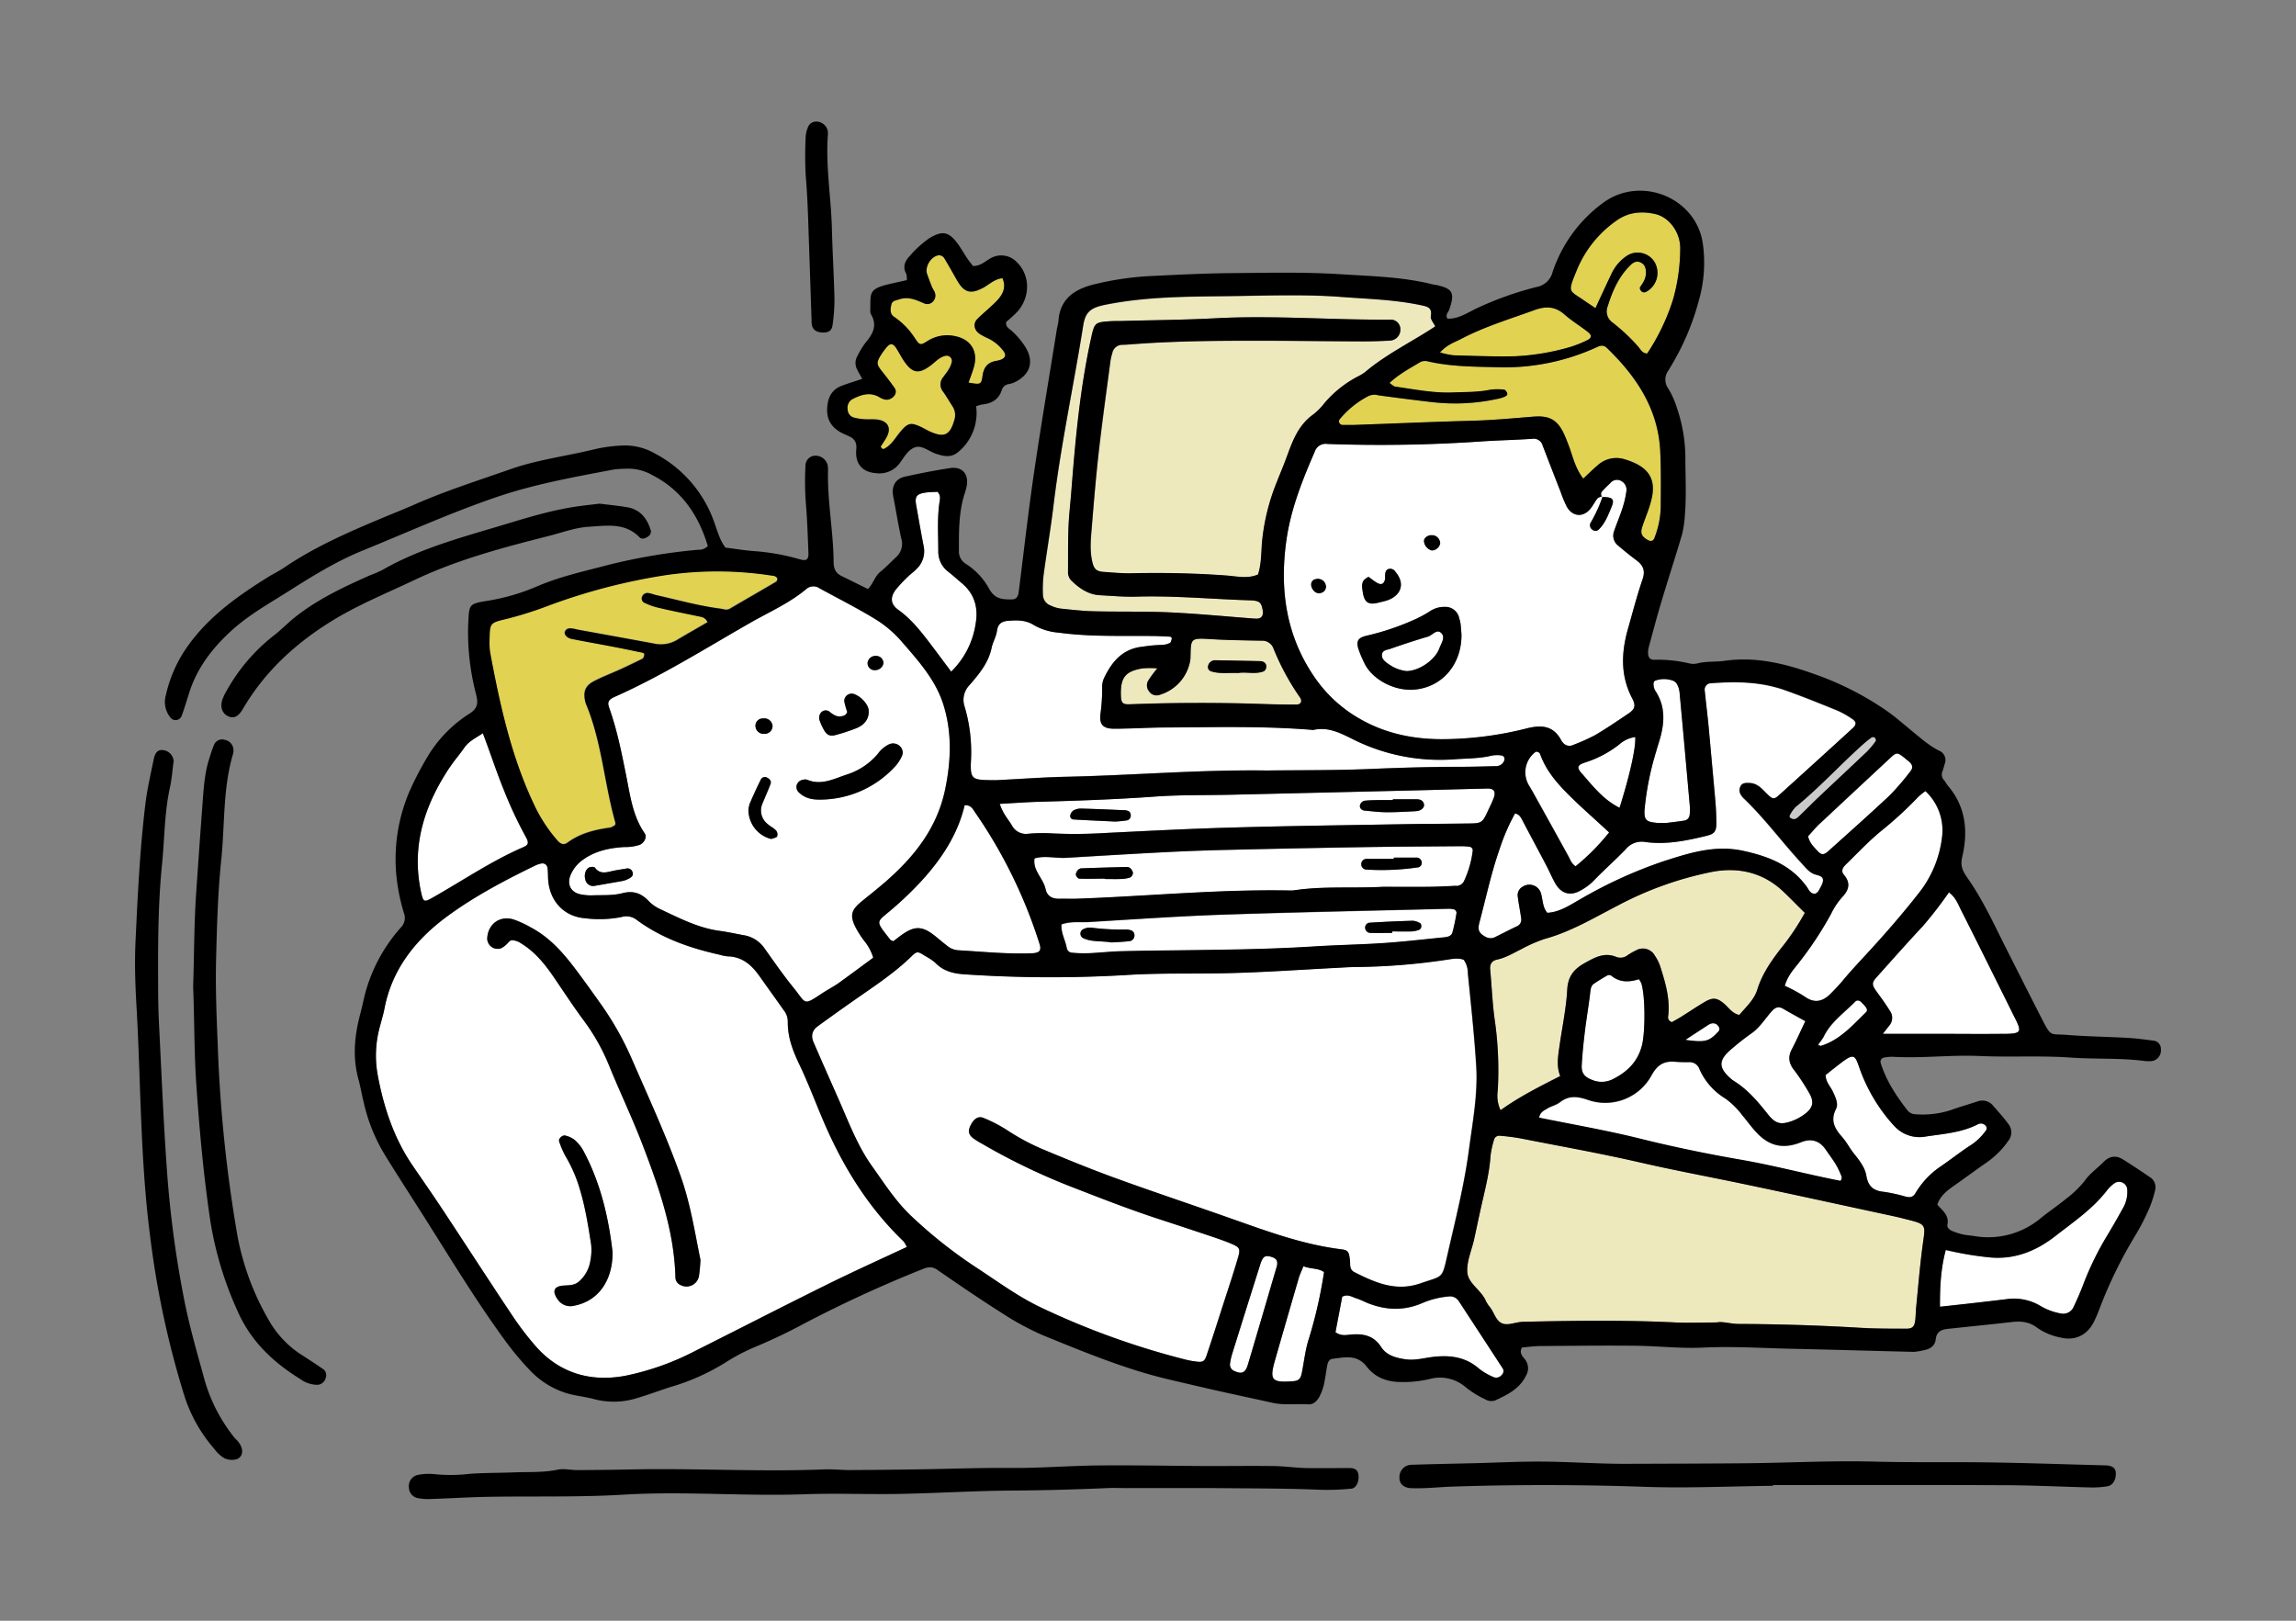 <svg xmlns="http://www.w3.org/2000/svg" id="_レイヤー_2" viewBox="0 0 680 480"><rect x="0" y="0" width="680" height="480" fill="#808080" stroke="none"/><defs><clipPath id="clippath"><path d="M0 0h680v480H0z" style="fill:none;stroke-width:0"/></clipPath><style>.cls-1,.cls-3,.cls-4,.cls-6{stroke-width:0}.cls-3{fill:#e1d252}.cls-4{fill:#fff}.cls-6{fill:#eee9bd}</style></defs><g id="_レイヤー_1-2"><g id="_レイヤー_2-2" style="clip-path:url(#clippath)"><path d="M530.1 241.35c-.22.27-.18.67.08.89.06.05.13.09.21.11l.5.23c.91.2 1.5-.4 2-.92 1.85-1.75 3.61-3.59 5.46-5.34 4.84-4.58 9.72-9.11 14.54-13.7.96-.97 1.83-2.01 2.61-3.13.14-.19 0-.79-.26-1-.3-.2-.68-.23-1-.07-.95.68-1.87 1.41-2.74 2.2-6.71 6-12.78 12.71-19.79 18.4-.65.69-1.19 1.48-1.61 2.33Z" style="fill:#cacaca;stroke-width:0"/><path d="M424.06 163.05c1.17-.05 2.18-.86 2.47-2a2.44 2.44 0 0 0-2.25-2.61h-.11c-1.23-.12-2.51.78-2.52 1.75a3.232 3.232 0 0 0 2.41 2.87Zm-32.84 12.59a1.92 1.92 0 0 0 1.5-2.09 2.452 2.452 0 0 0-2.72-2.15c-.1.01-.19.03-.28.05a1.7 1.7 0 0 0-1.47 1.9c0 .07.02.15.04.22.4 1.56 1.65 2.48 2.93 2.07Z" class="cls-1"/><path d="M242.21 303.92c-2.5 1.81-2.5 1.89-1.22 4.86 2.49 5.76 5 11.49 7.57 17.23 2.91 6.63 5.47 13.44 9.72 19.39 3.66 5.1 7 10.44 11.64 14.78 5.99 5.67 12.48 10.8 19.38 15.32 6.08 4 11.93 8.3 18.5 11.5a233.342 233.342 0 0 0 43.09 15.62c1.14.29 2.3.51 3.47.64 1.88.23 2.39-.08 3-1.95 1.74-5.22 3.42-10.45 5.1-15.69 1.39-4.3 2.83-8.58 4.09-12.92.85-2.94.62-3.28-2.1-4.43-1.63-.69-3.29-1.28-5-1.85-5.4-1.81-10.81-3.6-16.22-5.37-9-2.92-17.73-6.37-26.51-9.78-8.96-3.52-17.63-7.72-25.95-12.56-.86-.47-1.7-.98-2.5-1.55-1.54-1.15-1.71-2.27-.73-4.1s2.22-2.61 3.76-1.95c2.36.97 4.63 2.14 6.78 3.5 3.28 2.17 6.74 4.05 10.35 5.61 7.23 3 14.51 6 21.88 8.69 11.25 4.09 22.6 7.89 33.89 11.85 10.74 3.78 21.4 7.78 32.81 9.18 2.16.26 2.42.67 2.7 3.1.16 1.34-.2 2.9 1.29 3.66 6.19 3.14 12.39 5.89 19.66 3.34 6.73-2.35 6.29-1.12 8-8.59 2.34-10.33 5-20.62 6.36-31.15 1.08-8.17 2.64-16.33 2.13-24.6-.57-9.21-1.58-18.39-2.49-27.58.02-1.4-.41-2.76-1.22-3.9-1.72-.63-3.45-.22-5.18 0-8.74 1.32-17.57 2.03-26.41 2.13-2.16 0-4.32.17-6.48.28-10.39.53-20.78 1.26-31.18 1.53s-20.83-.09-31.23.6c-15.68.9-31.4.83-47.07-.22-3.45-.2-6.51-.88-9-3.48-.9-.75-1.89-1.41-2.93-1.95-2.13-1.39-2.44-1.47-4 0-4.51 4.42-9.69 8-14.85 11.54-4.31 3.05-8.61 6.14-12.9 9.27Zm-120.03 41.24c3 4.37 6 8.71 8.93 13.12 6.92 10.47 13.74 21 20.7 31.46a87.35 87.35 0 0 0 6.79 8.89c7.12 8.16 16.47 10.74 26.66 8.81a78.792 78.792 0 0 0 20.47-7.26c13.15-6.6 26.24-13.33 39.43-19.85 7.67-3.79 15.49-7.3 23.39-11-.26-.61-.6-1.18-1-1.7-10.64-10.23-18.15-22.54-23.87-36-2.3-5.41-4.37-10.94-6.9-16.24-2-4.13-3.58-8.27-3.48-12.89a5.31 5.31 0 0 0-1.17-3.24c-2.37-3.37-4.79-6.7-7.16-10.07s-5.14-5.85-9.5-5.93c-.78-.08-1.55-.24-2.3-.47-8.89-2-17.36-4.94-24.76-10.43a4.961 4.961 0 0 0-4.44-.73c-3.48.67-7.04.79-10.55.37-6.2-.44-10.43-4.84-11.05-11-.14-1.36 0-2.76-.27-4.09-.16-.8-.93-1.31-1.73-1.15-.02 0-.04 0-.06.01-.57.1-1.13.28-1.66.53-9 4.36-17.9 9.06-25.94 14.91-9.34 6.8-16.57 15.6-18.86 27.52-.4 2.12-1.09 4.18-1.6 6.28-1.08 4.41-1.21 9-.39 13.46 1.8 9.53 4.79 18.59 10.32 26.69Zm48 41.49c-1.94.57-4.02-.21-5.1-1.91-1.6-2.27-1.09-3.75 1.6-4 1.75-.14 3.48 0 4.92-1.36 1.75-1.6 2.89-3.76 3.23-6.1.3-1.53.37-3.1.22-4.66-1-6.38-2-12.76-4.15-18.89-.93-2.58-2.1-5.07-3.5-7.42a25.78 25.78 0 0 1-1.84-4.29c-.28-.81 1-2 1.87-1.71.94.22 1.83.63 2.62 1.19 1.04.89 1.93 1.95 2.61 3.14 5.2 9.62 7.57 20.06 8.72 30.14.12 8.58-4.28 14.49-11.15 15.87h-.05ZM152 272.26c1.85.64 3.63 1.46 5.32 2.45 5.7 3 9.77 7.81 13.55 12.87 2.46 3.29 4.85 6.64 7.23 10 3.62 5.14 6.7 10.64 9.18 16.42 4.93 11.32 10.1 22.55 14.27 34.19 3 8.35 4.3 17.07 5.93 24.94-.08 1.63-.24 3.26-.48 4.87a3.754 3.754 0 0 1-4.43 2.94c-.37-.08-.74-.21-1.07-.39-.92-.4-1.51-1.32-1.49-2.33-.38-13.77-4.86-26.48-9.71-39.15-3-7.88-6.66-15.48-9.84-23.28-1.9-4.74-4.4-9.22-7.42-13.33-3.28-4.4-6.26-9-9.37-13.54-2.59-3.74-5.48-7.19-9.42-9.58-.8-.55-1.73-.86-2.7-.91-.6 0-1.16.93-1.76 1.41-.43.4-.92.73-1.44 1a3.09 3.09 0 0 1-4.08-2.89c.19-4.21 3.66-6.88 7.73-5.69Z" class="cls-4"/><path d="M182 206.4c-1.81.81-2.2 1.55-1.6 3.22 2.38 6.68 3.73 13.6 5.12 20.53 1.13 5.72 1.91 11.63 5.39 16.65.78 1.12-.15 2.85-1.44 3.4-1.49.49-3.05.72-4.62.67-4.33.26-8.5 1.12-12.15 3.71a10.584 10.584 0 0 0-3.7 4.49c-1.21 2.79 0 5.22 2.93 5.81 1.16.23 2.34.33 3.52.29 2.95-.1 6 .11 8.8-.62 3.34-.87 5.67 0 7.89 2.36.97.98 2.11 1.78 3.36 2.35 5.68 2.66 11.27 5.59 17.63 6.44 2.32.31 4.62.83 6.93 1.25 2.55.36 4.83 1.76 6.3 3.87 2.85 4 5.65 8.05 8.72 11.82 3.75 4.6 2.68 5.32 8.27 1.63 1.64-1.08 3.4-2 5-3.11 3.49-2.49 6.92-5.07 10.25-7.52-.55-1.83-1.46-3.53-2.68-5-.95-1.25-1.79-2.57-2.53-3.95-1.76-3.47-1.34-5.16 1.67-7.62 2.28-1.87 4.6-3.69 6.83-5.61 8.65-7.47 15.57-16 18-27.61 1.79-8.61 2.11-17.15-.65-25.59-2.32-7.07-7.23-12.53-12-18a33.88 33.88 0 0 0-7.51-6.57c-5.51-3.4-11.32-6.32-17-9.43a3.182 3.182 0 0 0-3.85.11c-5 4.23-11 6.84-16.61 10C209 192 196.05 200.18 182 206.4Zm4 53.94c-.51.27-1.06.47-1.63.59-2.86.52-5.73 1-8.65 1.51-1.19.02-2.21-.83-2.41-2-.4-1.48.17-3.14 1.25-3.54.48-.18 1.4-.21 1.6.07 1.26 1.76 2.88 1.57 4.65 1.14 1.5-.36 3-.58 4.56-.83.77-.24 1.59.15 1.89.9.51 1.17-.32 1.73-1.26 2.16Zm73.43-66.07c1.18-.03 2.16.89 2.19 2.07v.14a2.517 2.517 0 0 1-2.53 2c-1.14.06-2.1-.81-2.16-1.95v-.27c.18-1.23 1.29-2.1 2.53-1.99h-.03Zm-16.21 16.66a1.85 1.85 0 0 1 2.62-.01l.01.01c1.11.87 2.23 1.55 3.73 1.1.64-.12 1.15-.59 1.32-1.21a22.73 22.73 0 0 1-.88-3.13 2.2 2.2 0 0 1 2.12-2.27c.19 0 .38.01.57.05 2.15.64 4.39 3 4.53 4.88.19 2.36-1 4.25-3.69 5.32-1.99.78-4.02 1.45-6.09 2-1.8.5-2.76-.08-3.68-1.92-.37-.69-.69-1.4-.95-2.14-.43-.89-.26-1.96.42-2.68h-.03Zm-7.36 21.84c.2-.98 1.01-1.72 2-1.83.38-.11.77-.11 1.15 0 4.27 1.81 8.05-.34 11.87-1.57a19.85 19.85 0 0 0 9.12-6.16c.8-1.12 1.85-2.02 3.07-2.65 1.05-.59 2.37-.46 3.28.34.96.77 1.23 2.11.65 3.19-.41.88-.93 1.71-1.54 2.47a30.191 30.191 0 0 1-22.2 10.26c-2.41.07-4.7-.25-6.57-2-.6-.5-.91-1.27-.8-2.05h-.03ZM230 246.14c.3.47.37 1.04.21 1.57-.24.4-1 .51-1.5.71-.19.06-.39.06-.58 0a8.916 8.916 0 0 1-6.43-8.59c.06-.63.2-1.26.41-1.86 1-2.33 2.06-4.65 3.19-6.92.25-.7 1.03-1.06 1.73-.81.07.03.14.06.21.1.75.39 1.31 1 1 1.87-.76 2-1.65 4-2.46 5.95a5.088 5.088 0 0 0 1.09 5.45c.56.54 1.17 1.02 1.83 1.44.49.29.93.66 1.3 1.09Zm-4.07-33.36a2.49 2.49 0 0 1 2.88 2.03c0 .02 0 .04.01.06.07 1.29-.91 2.4-2.2 2.47h-.28a2.41 2.41 0 0 1-2.57-2.25v-.15c-.01-1.18.94-2.15 2.12-2.16h.05Zm177.13.31c7.92 4.47 16.58 6 25.55 5.83 7.87-.15 15.7-1.19 23.33-3.12 4.55-1.17 8.14-1 10.51 3.58.1.17.22.33.35.47.71 1 2.05 1.33 3.15.78 2.2-.83 4.35-1.79 6.44-2.88 3.38-2 6.64-4.21 9.89-6.4 1.91-1.29 2.28-2.3 1.13-4.49-3.54-6.73-3.22-13.62-1.25-20.64 1.39-4.91 2.68-9.86 4.33-14.69.85-2.53.2-4.09-1.79-5.55s-3.72-2.9-5.52-4.43a3.737 3.737 0 0 1-1.12-4.29c.76-2.24 1.71-4.41 2.43-6.65.56-1.68.96-3.4 1.2-5.15a2.94 2.94 0 0 0-1.53-3 2.522 2.522 0 0 0-3.2.59c-.85.82-1.72 1.62-2.5 2.51-.35.44-.37 1.05-.06 1.51-.46.07-.89.25-1.25.54-.75.9-1.26 2-2 2.93-2.16 2.8-5.44 2.59-7.15-.52-.69-1.41-1.29-2.86-1.8-4.35-1.79-4.58-3.57-9.16-5.33-13.74a2.74 2.74 0 0 0-3.1-2c-4.7.32-9.42.43-14.13.71a435.68 435.68 0 0 1-46.56.81c-1.59-.25-3.14.68-3.67 2.2-3.77 8.66-7.26 17.41-8.51 26.86-1.89 14.3 0 27.78 8.35 40 3.56 5.21 8.29 9.52 13.81 12.58Zm68-58.22c1.41-2.41 2.58-4.94 3.5-7.58v-.1h-.12l.18-.17-.06.18h.2c2.93.06 3.46.68 2.5 3s-1.83 4.67-3.64 6.5a1.4 1.4 0 0 1-1.96.25c-.01 0-.02-.02-.04-.03-.7-.42-.97-1.31-.62-2.05h.06Zm-46.87 3.6c1.35.04 2.41 1.17 2.37 2.51v.11a2.666 2.666 0 0 1-2.47 2 3.22 3.22 0 0 1-2.41-2.83c0-1.01 1.27-1.91 2.5-1.79h.02Zm-20.24 13.39c.41-.4.87-.74 1.38-1 .86.61 1.6 1.23 2.43 1.72 1.35.81 2.19.43 2.47-1.07.02-.39.02-.77 0-1.16.07-.78.18-1.55 1.09-1.83.79-.18 1.6.17 2 .87 3.25 3.9 1.15 7.36-2.72 8.52-.75.23-1.51.39-2.27.58-3 .79-4.25 0-4.71-3.2-.19-1.18-.43-2.39.31-3.43h.02Zm1 16.37c4.58-1.06 9.06-2.55 13.36-4.45 1.8-.76 3.53-1.67 5.18-2.73a7.558 7.558 0 0 1 4.44-1.31 4.158 4.158 0 0 1 4.26 3.34c.18.56.32 1.13.4 1.71.14 1.17.21 2.35.27 3.12.1 8.67-5.51 15.44-13.61 16.29-6.41.68-12.83-3.2-15-7.53-.63-1.22-1.19-2.48-1.67-3.76-1.12-2.91-.58-4.02 2.32-4.68h.05Zm-15.19-16.78a2.448 2.448 0 0 1 3 2.1c.11.98-.54 1.88-1.5 2.09-1.28.41-2.53-.51-2.94-2.07a1.702 1.702 0 0 1 1.39-2.12h.05Z" class="cls-4"/><path d="M450.26 391.52c.39 0 .78-.06 1.17-.07 14.94-.34 29.88-.54 44.81.2 3.72.19 7.45 0 12.27 0 1.47-.41 4 .43 6.54.44 11.59.05 23.17.41 34.74 1.07 4.9.29 9.83.29 14.74.34 1.83 0 2.48-.62 2.69-2.41.17-1.36.16-2.75.3-4.11.56-5.67 1-11.34 1.75-17 1-8 1.9-7.21-6.28-9.33-.76-.19-1.53-.36-2.3-.53-15.15-3.26-30.29-6.59-45.47-9.76-9.79-2-19.62-3.87-29.38-6.11-11.67-2.69-23.48-4.79-35.24-7.1-2.12-.39-4.27-.67-6.42-.84-.82-.09-1.58.46-1.75 1.27-.46 1.5-.8 3.03-1 4.59-.33 5.34-1.75 10.46-2.88 15.64-.68 3.07-1.3 6.15-2 9.23-.71 3.25-2.22 6.55-2 9.73s3.95 5.15 5.36 8.18c.32.72.74 1.39 1.23 2 1.4 1.63 1.83 4.29 3.9 5 1.54.55 3.47-.23 5.22-.43ZM311.19 179.33c.88.43 1.82.73 2.79.89 3.32.35 6.64.74 10 .82 7.47.19 14.95 0 22.4.32 8.42.39 16.82 1.22 25.23 1.85 2.06.16 2.77-.7 2.34-2.82s-.94-2.51-3.88-2.6c-11.19-.36-22.36-1.42-33.58-1.08-3.52.1-7.06-.24-10.6-.42-3.33-.16-5.94-1.86-8.27-4.08a3.587 3.587 0 0 1-1.27-2.56c0-4.52 0-9 .14-13.55.14-3.53.57-7 .84-10.57 1.19-15.29 2.57-30.54 5.89-45.55.94-4.28 1.14-4.53 5.2-4.82 1.17-.08 2.35-.06 3.53-.09 9.42-.26 18.84-.32 28.25-.82 17.3-.91 34.56.57 51.85.41 1.58.07 2.81 1.41 2.74 3v.13a3.248 3.248 0 0 1-2.9 3.12c-2.74.15-5.49.26-8.24.25-10.23 0-20.45-.19-30.67-.2-12.77 0-25.55.06-38.29 1.09-.78.06-1.57.08-2.36.12a2.992 2.992 0 0 0-2.87 2.49c-.24.75-.42 1.51-.54 2.29-1.2 9.15-2.47 18.3-3.52 27.46-.83 7.22-1.42 14.46-2 21.7-.29 3.52-.68 7.06.2 10.56.49 2 1.24 2.61 3.26 2.76 2.74.19 5.49.47 8.24.41 9.43-.19 18.85 0 28.27.67 3 .23 6.22 1 9.26-.32 1-3 .93-6.18 1.16-9.3.57-6.26 2.07-12.4 4.46-18.21.84-2.18 1.78-4.33 2.6-6.54 1.83-5 3.48-10 8.12-13.32a17.94 17.94 0 0 0 3.3-3.33c2.8-3.3 6.22-6.02 10.06-8 .7-.34 1.37-.75 2-1.22 6.34-5.36 13.83-8.93 20.8-13.54-.46-1-1.48-2.11-1.31-3 .47-2.63-1.07-2.89-2.94-3.29-7.73-1.66-15.6-1.84-23.43-2.44-10.21-.78-20.44-.45-30.66-.29-13.13.21-26.32 0-39.32 2.58-4.35.88-6 2.06-6.62 6.17-2.86 17.84-6.66 35.52-8.82 53.47-.82 6.83-2 13.62-2.92 20.43-.21 1.95-.26 3.92-.15 5.88.05 1.39.93 2.61 2.24 3.09Z" class="cls-6"/><path d="M295.27 186.82c-.22 1.72-1.22 3.32-1.58 5-.92 4.44-3.7 7.75-6.52 11a6.272 6.272 0 0 0-1.47 6.46c1.51 5.1 2.14 10.42 1.88 15.74-.3 5.76.32 5.9 5.85 6h1.77c6.85-.34 13.69-.86 20.55-1 19.83-.43 39.62-2.14 59.48-1.86 10.19-.12 20.39 0 30.57-.45 8.83-.37 17.66-.63 26.5-.64 3.54 0 7.08-.11 10.61-.2 1 .07 1.96-.44 2.45-1.32.19-.33.26-.72.21-1.1a1.11 1.11 0 0 0-.73-.73 9.53 9.53 0 0 0-2.92 0c-3.66.9-7.4.85-11.12 1.11-10.44.79-20.9-1.28-30.25-6-3.76-1.87-7.3-3.64-11.61-2.68-14.71-1.23-29.45-.81-44.18-.73-4.91 0-9.82.32-14.73.36-3.27 0-4.46-1.18-4.13-4.21.38-2.72.56-5.46.52-8.21 0-.98.24-1.96.69-2.83 2.34-4.82 5.56-8.5 11.39-9.05 1.93-.31 3.88-.48 5.84-.53.76-.04 1.51-.24 2.19-.6.25-.12.34-.64.45-1a.567.567 0 0 0-.56-.83c-1.76-.09-3.51-.17-5.27-.2-9.22-.12-18.46.24-27.65-1-2.56-.19-5.04-.95-7.27-2.21-2.31-1.5-4.79-1.5-7.36-1.31-1.95.12-3.3.71-3.6 3.02Z" class="cls-4"/><path d="M528.24 264.16c-6-5.78-13.46-7.44-21.28-5.93-9.64 1.94-18.95 5.25-27.64 9.85-7.13 3.68-14 7.87-21.9 10-2.42.82-4.76 1.85-7 3.09-2.29 1.11-4.47 2.48-7 3-1.62.34-2.22 1.35-2.07 3 .46 4.89.64 9.81 1.31 14.66 1.02 7 1.33 14.09.93 21.15-.3 1.97-.01 3.98.83 5.79 5.6-4 11.48-7 17.68-10.11-1.17-2.91-.66-5.81-.25-8.7.79-5.64 2-11.24 2.32-16.9.21-3.93 2-6.08 5.11-7.83 3-1.66 5.84-3.33 9.4-1.86 1.12.44 2.38.26 3.33-.48.81-.55 1.67-1.04 2.56-1.46a4.044 4.044 0 0 1 5.52 1.51c.02.04.04.08.07.12.66.97 1.19 2.03 1.56 3.15 1.42 4.51 2.8 9 2.43 13.85-.06.85-.61 2 1 2.64.85-.49 1.87-1 2.84-1.64 2.33-1.46 4.6-3 7-4.41s3.68-1.15 5.81.72c1.31 1.15 2.28 2.74 4.33 3.2 1.94-2.35 4.39-4.46 5.34-7.54 1.36-4.42 3.88-8.1 6.63-11.71 2.82-3.43 5.3-7.11 7.43-11-2.15-2.05-4.19-4.14-6.29-6.16Z" class="cls-6"/><path d="M157.75 237.47c1.84 4.13 4.28 7.95 7.25 11.36.91 1 1.87 1.49 3 .64 3.77-2.77 8.12-3.84 12.65-4.45.53-.17 1.02-.43 1.46-.77.06-.23.08-.46.07-.69-3.29-11.51-4-23.66-8.58-34.84a6.39 6.39 0 0 1-.37-1.12c-.62-2.8.05-4.61 2.58-5.93s5.38-2.4 8.06-3.63c2.14-1 4.27-2 6.37-3.06.26-.13.38-.63.48-1s-.13-.69-.63-.79c-2.68-.55-5.37-1.13-8.06-1.64-4.24-.82-8.5-1.56-12.74-2.4-1.56-.31-2.47-1.48-2-2.29.62-1.06 1.61-.89 2.58-.73.38.06.76.19 1.15.26 7.53 1.38 15.06 2.73 22.59 4.13 2.32.52 4.75.15 6.8-1.06 3-1.8 6.05-3.52 9.06-5.27-.35-.84-1.1-1.45-2-1.61-4.22-.88-8.46-1.75-12.66-2.71-1.34-.32-2.64-.78-3.88-1.37a1.39 1.39 0 0 1-.82-1.92c.32-.75 1.13-1.18 1.93-1 .77.1 1.5.43 2.26.6 6.32 1.43 12.57 3.21 19 4 .95.12 1.81.58 2.8 0 4.56-2.68 9.16-5.31 13.73-8 .25-.27.35-.64.28-1-.08-.27-.48-.52-.79-.65a5.75 5.75 0 0 0-1.16-.2c-10.51-1.6-21.2-1.6-31.71 0a176.098 176.098 0 0 0-34.67 9.15 108.09 108.09 0 0 1-11.79 3.7c-4.95 1.2-5 1.15-5.1 6-.09 1.37-.03 2.75.17 4.11 2.94 15.19 6.16 30.15 12.69 44.18Z" class="cls-3"/><path d="M508.07 237.53c.18 2.15.27 4.32.27 6.48s-.64 3-2.49 3.43c-6.11 1.48-12.27 2.82-18.61 1.95a6.09 6.09 0 0 0-5.74 2.11c-3.11 3.25-6.52 6.22-9.63 9.47-1.11 1.1-2.38 2.04-3.76 2.77-3 1.72-5.7 1-7.45-2-1-1.69-1.73-3.52-2.64-5.26-2.38-4.52-4.8-9-7.17-13.53-.47-.9-.92-1.74-2.17-2a60.543 60.543 0 0 0-4.62 10.69c-2.47 7.06-4 14.37-5.92 21.57-.36 1.39-.53 2.65.87 3.68 1.19.88 2.37 1.37 3.79.67 2.12-1.05 4.21-2.15 6.34-3.15.95-.35 1.53-1.33 1.37-2.33-.26-2.14-.71-4.26-1-6.4-.23-1.18.31-2.39 1.35-3a3.66 3.66 0 0 1 3.91-.14 3.59 3.59 0 0 1 1.66 2.32c.5 1.87.44 3.93 1.81 5.51 3.72-.19 6.73-2.3 9.73-4 7.8-4.55 16.04-8.31 24.6-11.21 7.67-2.46 15.26-4.93 23.6-3.11 7.53 1.63 14.29 4.23 18.95 10.77.61.86 1.08 2.15 2.56 1.91.31-.28.71-.48.87-.81.52-1 1.34-2.13 1.32-3.18 0-1.39-1.66-1.4-2.71-1.84-1.51-.63-2.46-1.91-3.53-3.06-5.88-6.33-11-13.37-17.26-19.35-.28-.27-.53-.58-.74-.91-.6-.82-.65-1.91-.13-2.78.59-1 1.63-.88 2.62-.84 2.43.11 3.76 1.89 5.31 3.39s1.94 1.53 3.44.17c7.29-6.58 14.56-13.19 21.81-19.82 1.18-1.08 1.08-1.93-.28-2.8a26.58 26.58 0 0 0-4.09-2.32c-5.28-2.13-10.55-4.29-15.91-6.18-7-2.45-14.26-2.57-21.56-2a1.933 1.933 0 0 0-2 2.34c.35 3.52.8 7 1.13 10.54.75 7.4 1.45 14.82 2.1 22.25Z" class="cls-4"/><path d="M445.55 117.54c-.72.3-1.47.52-2.24.65a58.939 58.939 0 0 1-19.33.91 2606.2 2606.2 0 0 1-15.76-2c-.94-.27-1.95-.21-2.86.17a27.222 27.222 0 0 0-8.67 7c-.3.49-.15 1.14.34 1.45.18.11.39.17.61.15 1.17 0 2.36.09 3.53 0 11.59-.41 23.17-.92 34.76-1.23 6.1-.16 12.16-.74 18.23-1.22 5.11-.41 7.39 1.22 9.43 6.07.45 1.08.87 2.18 1.28 3.29 1.07 2.93 1.77 6 4 9 1.63-1.52 2.87-2.78 4.22-3.9 2.06-1.93 4.97-2.66 7.7-1.93 7.22 2.06 10 5.66 8.19 12.38-.69 2.65-1.8 5.2-2.66 7.81-.59 1.79-.11 2.8 1.69 3.83.82.47 1.58.32 1.91-.54 1.18-2.92 1.82-6.03 1.9-9.18 0-5.5.12-11-.14-16.52-.59-12.58-7.06-22.21-15.79-30.65-1-1-1.9-.76-3.14-.17a65.658 65.658 0 0 1-29.75 5.84c-6.63-.16-13.37-.19-19.94-1.63-.75-.23-1.55-.2-2.28.09-3.15 1.88-6.43 3.6-9.26 6.27.76.5 1.22 1 1.73 1.09 5.64.78 11.24 1.94 17 1.72 3.74-.15 7.47-.06 11.17-.82 1.35-.17 2.73-.17 4.08 0 .27 0 .58.47.77.79.41.74-.27 1.06-.72 1.28Z" class="cls-3"/><path d="M433.57 261c1.33-2.84 2.21-5.88 2.59-9 .07-.58-.34-1.11-.92-1.18h-.08c-.97-.13-1.95-.18-2.93-.16-9.43.08-18.86.12-28.29.27-13.33.22-26.67.49-40 .8-6.28.14-12.56.37-18.83.69-9.8.5-19.6 1.1-29.39 1.68-3.11.18-6.24-.74-9.33.17-.59 3.62 2.58 5.88 3.26 9.05.5 2.34 2.21 3 4.42 2.9 1.56-.09 3.14 0 4.71 0 21.18-.75 42.32-2.86 63.55-2.44.39 0 .78-.03 1.17-.09 8.59-1.25 17.24-.52 26-1h13.36c2.75 0 5.49-.16 8.24-.3 1.03.09 2-.46 2.47-1.38Zm-98.93-1.11c-.92.28-1.88.43-2.84.44-1.55.06-3.11 0-4.66 0v-.11c-2.52 0-5 .05-7.55 0-.37 0-.93-.74-1-1.19.05-.53.29-1.03.67-1.41.27-.27.62-.43 1-.45 4.46-.16 8.92-.29 13.38-.4.37 0 .73.15 1 .4.42.37.7.87.8 1.42-.04.55-.34 1.04-.8 1.34v-.04Zm85.16-3a73.5 73.5 0 0 1-15.26.63c-.87-.1-1.5-.89-1.4-1.76.08-.74.66-1.32 1.4-1.4 2.75-.06 5.5 0 8.24 0V254h6.49c.81-.1 1.56.45 1.71 1.25.19.72-.25 1.46-.97 1.64-.07.02-.14.03-.21.04v-.04Zm21.68-18.49c.34-.71.65-1.43.92-2.17.63-1.77 0-2.74-1.78-2.7-7.25.16-14.51.38-21.76.55-18.05.44-36.1.87-54.15 1.28-7.65.18-15.33 0-22.95.57-11.35.82-22.7 1.21-34.07 1.52-3.69.1-7.37.39-11.62.62.95 2.93 2.47 4.51 3.57 6.33.91 1.8 2.87 2.81 4.86 2.52 2.33-.21 4.67-.24 7-.11 5.29.26 10.59.21 15.87-.12 12.54-.61 25.08-1.27 37.62-1.61 17.07-.48 34.14-.69 51.22-1 5.68-.1 11.37-.1 17.06-.18 6.34-.07 5.45.26 8.21-5.5ZM333.61 243c-1.33.22-2.69.28-3.28.33-4.62-.22-8.5-.38-12.36-.62-.55.01-1.01-.43-1.02-.98 0-.07 0-.14.02-.21.1-.54.38-1.03.81-1.38.65-.41 1.4-.63 2.17-.66 4.45.11 8.91.32 13.36.5.19.03.38.07.56.13.58.13 1 .64 1 1.24.13.77-.39 1.51-1.16 1.64-.03 0-.06 0-.1.01Zm85.81-2.76c-2.92.17-5.85.33-8.77.32-2.14 0-4.28-.28-6.42-.47-.87-.07-1.56-.64-1.48-1.46.11-.81.77-1.43 1.58-1.5 1.75-.13 3.5-.13 5.26-.17h2.92v-.24h7c1 0 2 .31 2.2 1.46.23.96-.85 1.96-2.29 2.04v.02Zm114.01 98.12c-5.25 2.09-9.43 1.18-13.28-3-1.46-1.59-2.72-3.35-4.11-5a23.422 23.422 0 0 0-5-4.94 19.209 19.209 0 0 1-7.66-8.68 3.098 3.098 0 0 0-3.17-2.1c-1.37 0-2.75 0-4.11-.13-3.25-.28-5.19.85-6.92 4-3.61 6.66-11.49 9.77-18.67 7.36-3.27-1.13-5.77-1.47-8.53.68-1.06.81-2.49 1.12-3.68 1.79-1 .56-2.16 1-2.44 2.79 9.94 2 20 3.77 29.82 6.2s19.85 4.51 29.86 6.25 19.79 4.37 29.59 6.27c.45-.49.5-1.22.13-1.77-.43-1.09-.95-2.15-1.53-3.17-.93-1.5-2-2.92-3-4.37q-2.73-4-7.3-2.18Zm23.45-92.07c-3.61 3-6.84 6.45-10.22 9.73-.89.86-1.58 1.91-.61 3.07 2.05 2.46 1.54 4.48-.55 6.68a21.31 21.31 0 0 0-3.24 4.89c-2.82 5.17-6.08 10.09-9.73 14.71-1.43 1.85-3.07 3.59-4 6.61 2.01.9 3.95 1.95 5.8 3.13 3 2.2 5.45 1.56 7.81-.81 1.24-1.25 2.46-2.52 3.58-3.87 2.5-3 5.21-5.86 7.86-8.75 5-5.48 9.94-11.13 14.53-17a32.757 32.757 0 0 0 7-16.62c.69-5.11-1.14-10.23-4.91-13.75-.73.5-1.42 1.04-2.07 1.64-3.52 3.69-7.27 7.15-11.25 10.34Zm-1.12 43.2c-1.39 1.56-1.32 2.21 0 4.12s2.74 3.81 4 5.8c.95 1.34.85 3.15-.22 4.38l-1.89 2.41h16.25c6.46 0 12.92.08 19.38 0 5.49-.06 5.68-.44 3.32-5.09-.71-1.4-1.39-2.81-2.09-4.21-4.54-9.11-9-18.24-13.65-27.32-.91-1.81-1.61-3.87-3.62-5.28-2.38 3.45-4.94 6.77-7.68 9.95-4.7 5.01-9.24 10.14-13.8 15.24Zm-270.06-51c-2 8.52-6.7 15.7-12.54 22.15-2.79 3.04-5.76 5.9-8.89 8.58-4.85 4.18-5.22 3.15-.6 9.1.1.14.33.18.9.46l1.57-1.21c4.63-3.57 6.92-3.57 11.23 0 1.06.88 2.12 1.76 3.21 2.6.91.75 2.04 1.2 3.22 1.28 7.26.41 14.5 1.18 21.79.89 2.33-.09 2.93-.82 2.28-2.86a144.831 144.831 0 0 0-19.15-39c-.64-.94-1.25-2.09-3.02-1.99Zm144.64 30.82c-.58-.11-1.16-.14-1.75-.1-22 .55-44 1-66 1.72-13.36.45-26.69 1.39-40 2.19-2.68.16-5.45-.25-8.15.71-.19 2.61 1.18 4.7 1.56 7 .15.81.85 1.4 1.68 1.4 1.57.14 3.14.19 4.71.15 3.33-.15 6.66-.53 10-.61 19.06-.4 38.14-.21 57.18-1.43 6.86-.45 13.74-.56 20.6-1 5.88-.41 11.75-1.1 17.62-1.68 1-.09 2.12-.34 2.42-1.36.51-1.88.92-3.79 1.21-5.72.07-.63-.39-1.2-1.02-1.27h-.06Zm-95.77 9.42c-1.91.22-3.84.29-5.35.39-3.09-.52-5.89-.07-8.41-1.28a1.47 1.47 0 0 1 .12-2.69 4.17 4.17 0 0 1 2.22-.42c3.46.45 6.94.63 10.43.55.39.01.77.07 1.14.18.79.13 1.34.85 1.27 1.65-.02.81-.62 1.49-1.42 1.62Zm85.84-3.4c-.71.29-1.47.47-2.24.53-1.95.07-3.89 0-5.84 0v.44h-6.39c-.82.04-1.53-.57-1.62-1.39-.11-.78.43-1.51 1.21-1.62.03 0 .06 0 .09-.01 4.26-.26 8.52-.45 12.79-.58.78.06 1.53.31 2.2.71.24.12.38.68.34 1-.03.37-.23.71-.54.92Zm-292.68-9.28c9-5.07 17.61-11 27.16-15.12 1.68-.72 1.77-1.37.7-3.27-2.44-4.47-4.59-9.09-6.45-13.83-2.13-5.27-3.89-10.67-6.16-16.67-2.37 1.56-4.27 2.48-5.55 4.35s-2.89 3.72-4.2 5.68c-7.58 11.34-11.52 23.53-8.48 37.31.56 2.5.87 2.74 2.98 1.55Zm461.42 106.36c-4.34-.44-8.64-1.17-12.88-2.19-1.46 5.45-1.75 10.84-1.76 16.84 7.07-.76 13.32-1.46 19.54-2.22a15.3 15.3 0 0 1 10.08 1.91c1.85 1.11 3.88 1.89 6 2.28 1.59.42 3.26-.37 3.94-1.87 1.1-2.3 2.13-4.64 3-7 1.9-4.95 4.25-9.71 7-14.24 1.51-2.53 3-5.06 4.4-7.66A9.679 9.679 0 0 0 630 352a2.446 2.446 0 0 0-2.87-1.92c-.27.05-.53.15-.77.3-.82.56-1.55 1.23-2.18 2-4.21 5.58-10 9.45-15.36 13.66-5.68 4.43-12.06 7.13-19.67 6.37Z" class="cls-4"/><path d="M469.13 89c1 .67 1.94 1.31 3.39 2.29 1.69-3.64 3.15-6.85 4.66-10 .97-2.16 2.51-4.02 4.46-5.38a5.867 5.867 0 0 1 8.18 1.41c.03.05.07.1.1.14 1.87 2.97.97 6.9-2 8.77-.13.08-.26.16-.4.23-.54.3-1.22.13-1.56-.38-.19-.29-.38-.84-.24-1 .89-1.31 1.8-2.57 1.76-4.26 0-1.24-.25-2.36-1.45-3s-2.28-.13-3.16.74c-3.46 3.4-5.33 7.67-6.73 12.22a3.999 3.999 0 0 0 1.35 4.69 56.29 56.29 0 0 1 7.72 7.24c.7.87 1.21 2.07 2.64 2 3.26-4.9 5.81-10.23 7.6-15.83 1.42-4.91 2.15-10 2.17-15.11.14-4.74-3.13-9.35-7.25-10.32-3.93-.92-7.76-.69-11.3 1.69a33.224 33.224 0 0 0-12.26 15.36c-2.61 6.3-2.05 5.41 2.32 8.5Z" class="cls-3"/><path d="M545.62 336.77c1.29 1.45 2.18 3.26 3.4 4.79 1.6 2 3.33 4.17 3.73 6.57.57 3.4 2.23 4.58 5.37 4.87 2.13.33 4.23.79 6.29 1.4 1.2.27 2.14.28 2.92-1.07 1.91-3.21 4.52-5.94 7.63-8 2.73-1.88 5.35-3.93 8.11-5.78 2.03-1.21 3.78-2.83 5.13-4.77.34-.5.23-1.19-.26-1.55a1.99 1.99 0 0 0-1-.48c-.39-.04-.77.04-1.12.21-4.82 2.49-10.13 2.83-15.34 3.62a10.1 10.1 0 0 1-9.59-3.27 50.09 50.09 0 0 1-9.78-15.94c-1.78-4.87-1.56-6-6.43-2.17-1.37 1.07-2.72 2.18-4 3.16.06 2.19 1.49 3.44 2.2 5s1.67 3.49.88 5.05c-1.76 3.5-.35 5.88 1.86 8.36Zm-103.43 71.02c.92.45 2.03.18 2.63-.65.58-.57.6-1.49.06-2.09-4.29-6.58-8.59-13.16-12.88-19.73a3.11 3.11 0 0 0-3-1.32c-2.76.25-5.46.94-8 2.06-5.6 2.34-11.13 2-16.61-.39-.88-.43-1.79-.81-2.72-1.13-1.24-.35-2.41-1.34-4.14-.47-.65 3.44-1.34 7.06-2 10.52 1.77 1.28 3.43.77 4.9.67 3.6-.24 6.53.48 8.63 3.72 1.63 2.5 4.31 3.18 7.12 3.62s5.48-.36 8.19-.69c5.09-.61 9.76 0 13.78 3.56 1.25.94 2.6 1.72 4.04 2.32Z" class="cls-4"/><path d="M342.76 197.91c-1.43-.11-2.86-.11-4.29 0-5.16.82-6.63 2.68-6.5 7.91.06 2.36.49 2.82 2.7 2.73 13.33-.52 26.67-.54 40-.06 3.13.11 6.27.13 9.4.13 1.16 0 1.64-1 1-2a73.599 73.599 0 0 1-7.86-14.46 3.536 3.536 0 0 0-3.61-2.44c-4.91-.1-9.83-.15-14.73-.45-6.35-.39-6.14-.31-6.28 5.2 0 .4-.03.79-.1 1.18-.84 4.76-4.28 8.64-8.9 10.06-1.12.47-2.43.13-3.17-.84-.84-.89-.99-2.23-.37-3.29.82-1.28 1.73-2.51 2.71-3.67Zm16-2.06c.33-.21.71-.32 1.1-.31 4.47.07 8.94.17 13.41.27.19 0 .39.04.57.11.79.15 1.31.91 1.16 1.71v.01c-.04.59-.43 1.1-1 1.28-2.48.82-5 0-7.23.4-2.83-.11-5.38.3-7.86-.43a1.39 1.39 0 0 1-1.16-1.14c-.08-.78.32-1.54 1.02-1.9Z" class="cls-6"/><path d="M269 170.73c-1.29 1.2-2.51 2.49-3.63 3.85-1.79 2.32-1.61 4.37.74 6.06 3.71 2.65 6.54 6.21 9.28 9.81 2 2.64 4 5.32 6.34 8.47 3.96-3.88 6.51-8.95 7.27-14.44.75-4.51-.38-8.59-4.05-11.69-1.35-1.14-2.66-2.33-4.05-3.42a7.423 7.423 0 0 1-3-6.12c0-4.71-.33-9.43.3-14.13.16-1.14.55-2.34-.53-3.46-1.07.06-2.25.05-3.41.21-2.83.39-3.38 1.17-2.89 3.87.73 4 1.43 8.12 2.22 12.16a7.23 7.23 0 0 1-2 6.48c-.79.87-1.8 1.52-2.59 2.35Zm265.68 131.74c-2.43-1.35-4.49-2.46-6.51-3.65-1.48-.88-2.44-.41-3.52.8-1.94 2.18-3.46 4.74-5.94 6.47a75.775 75.775 0 0 0-6 4.71c-3.77 3.21-3.8 5.38-.24 8.58.29.26.6.51.93.72 4.1 2.49 7.12 6.06 10.05 9.77 2.29 2.9 3.76 3.39 7.07 2.25 1.47-.52 2.86-1.27 4.1-2.22 2.35-1.79 2.71-3.56 1.22-6.14a64.866 64.866 0 0 0-4.51-6.86c-1.46-1.93-1.87-3.75-.72-6 1.39-2.55 2.54-5.22 4.07-8.43Zm-56.97 17.16c4.22-2.13 7.3-5.12 8.54-9.84 1.05-4 1.07-14.59-.18-18.54-.2-.44-.44-.85-.72-1.24-2.78.91-5.6 1.09-8.13-1-.32-.23-.73-.3-1.11-.18-1.36.76-2.68 1.59-4 2.45-1.12.73-1.09 1.92-1.24 3.11-.45 3.69-1.08 7.36-1.53 11.05-.4 3.3-.75 6.62-.93 9.94-.13 2.41.8 3.56 3 4.43 2.02.9 4.34.83 6.3-.18Z" class="cls-4"/><path d="M448.71 105.51c5.49-.26 10.93-1.17 16.2-2.71a33.43 33.43 0 0 0 4.92-1.92c1.56-.69 1.75-1.56.5-2.52-2.32-1.81-4.86-3.35-7.06-5.29-2.73-2.39-5.61-2.4-8.74-1.26-7.36 2.68-14.89 4.92-21.86 8.6-1.88 1-4 1.56-6.17 4 1.31.39 2.65.67 4 .84 6.06.14 12.14.4 18.21.26Z" class="cls-3"/><path d="M496.81 202.78c-.25-.53-.68-.95-1.21-1.19a7.62 7.62 0 0 0-5.18-.11c-.74.26-.71.91-.66 1.44.05.59.23 1.16.54 1.66 3.36 5.11 2.61 10.43.86 15.81-.18.56-.34 1.12-.51 1.69a86.635 86.635 0 0 0-3.57 17.23c-.39 3.85.65 4.09 3.68 4.41.59.06 1.18 0 2.84 0 1.08-.14 3.23-.36 5.36-.71.8-.16 1.4-.82 1.47-1.63.12-.78.15-1.57.1-2.36-1-11.33-2.02-22.67-3.07-34-.08-.78-.3-1.54-.65-2.24Zm-40.64 20.5c-.21-.61-1.08-.91-1.43-.61a7.552 7.552 0 0 0-1.85 9.94c.38.69.79 1.35 1.17 2 3.51 6.31 7 12.62 10.5 18.95.56 1 .89 2.17 2.11 2.94 3.65-2.97 6.97-6.32 9.9-10-3.05-2.82-5.95-5.42-8.76-8.13-4.62-4.37-9.38-8.8-11.64-15.09Zm79.33 24.43c.42 2 1.74 3.21 2.92 4.49 1 1.06 1.81 1 3 0 6.11-5.5 12.27-11 18.26-16.58 2.18-2.24 4.22-4.62 6.11-7.11.94-1.13.59-2.16-.5-3-.62-.48-1.2-1-1.83-1.48-1.51-1.11-1.91-1.1-3.45.34-7.02 6.53-14.02 13.07-21 19.62-1.27 1.13-2.38 2.49-3.51 3.72ZM385.54 406.67c.71-3.45 1-7 2.15-10.33 1.97-6.41 3.47-12.96 4.48-19.59-1.78-1.26-4-.87-6.1-1.74-.54 1.35-1.07 2.4-1.39 3.51-2.38 8.07-4.71 16.14-7 24.21-1.73 6-1.07 6.79 5.15 6.35 1.76-.08 2.34-.6 2.71-2.41Zm-15.99-2.42c2.76-9.23 5.45-18.48 8.16-27.72.17-.57.34-1.13.5-1.7.25-1.47-.17-2.13-1.67-2.59-1.84-.57-2.53-.17-3.28 2.2-2.8 8.8-5.57 17.61-8.3 26.42-.29.94-.51 1.9-.65 2.87-.2 1 .37 2 1.33 2.34 2.07.93 3.2.54 3.91-1.82Zm114.76-186.01c-1.75.25-3.4 1-4.72 2.18a31.94 31.94 0 0 1-10.29 5.41c-2.21.76-2.38 1.45-.77 3.29 3.29 3.78 6.41 7.78 11.13 10.07 3.07-9.73 4.83-17.7 4.65-20.95Zm65.11 78.52c-3.21 3.32-7.17 6-9.25 10.3-.48.83-1.04 1.61-1.66 2.34.32.17.69.46.94.38 5.56-1.76 9.28-6 13.25-9.92.9-.88-.52-2.05-1.28-2.88-.59-.64-1.36-.88-2-.22Zm-40.69 8.98c.37-.4.77-.93.33-1.57a1.907 1.907 0 0 0-1.9-1.07c-.39.05-.76.19-1.09.39-1.95 1.25-3.88 2.53-6.91 4.52 5.77.82 7.01.47 9.57-2.27Zm30.21 4.26-.33-.42c.04.1.09.2.14.3.03.12.12.12.19.12Zm-.33-.41-.08-.16-.1-.06.18.22Z" class="cls-4"/><path d="M264.85 93.91c2.44 1.66 4.51 3.79 6.1 6.27 1.41 2.11 1.61 2.21 3.67.91 2.5-1.63 5.56-2.15 8.46-1.45 4.45 1 6.56 4.37 5.44 8.78-.43 1.67-1.1 3.27-1.67 4.93 3.54.62 3.79.66 4.16-2.09.35-2.56 1.53-3.9 4-4.34.39-.06.77-.14 1.15-.26 1.74-.61 2-1.64.77-3-1.11-1.39-2.5-2.52-4.09-3.31-.9-.39-1.77-.85-2.61-1.36-1.73-1.1-2.13-3.14-.77-4.48 1.8-1.8 3.81-3.4 5.6-5.21s3.09-4.06 1.83-6.87c-2.37.23-3.9 1.9-5.78 2.88-3.71 1.94-5.6 1.37-7.7-2.31-1.27-2.21-2.49-4.45-3.82-6.61-.35-.46-.89-.74-1.47-.76-2.3.19-4.3 3.36-3.55 5.54.45 1.3.94 2.58 1.45 3.86.22.54.61 1 .81 1.56.39.93.2 2-.5 2.73-.67.77-1.77.99-2.68.54-2.35-1-4.69-2.08-7.36-1.16-.9.31-2 .36-2.29 1.51-.33 1.3-.51 2.79.85 3.7Z" class="cls-3"/><path d="M253.17 123.69c.95.23 1.92.38 2.9.42 1.18.08 2.37 0 3.54.08 3.48.38 4.53 2.65 2.68 5.68-.51.83-1 1.63-1.51 2.37.29.35.38.54.53.62.17.07.35.07.52 0 2.2-1.12 3.31-3.28 4.81-5.06 2.2-2.62 3.09-2.81 6.07-1.42.89.42 1.73.94 2.62 1.35 4.27 1.92 6 1.13 7.26-3.33a4.7 4.7 0 0 0-.45-4c-.94-1.49-1.84-3-2.86-4.46a3.32 3.32 0 0 1 .05-4.32c1-1.41 2.21-2.77 2.54-4.6.1-.86-.51-1.63-1.36-1.73-.13-.02-.26-.01-.4 0-1.87.34-3 1.74-4.41 2.8-3.68 2.8-5.58 2.43-8.17-1.47-.75-1.15-1.37-2.39-2.12-3.54-1-1.59-1.88-1.58-3.11 0-.62.77-1.18 1.57-1.69 2.41-1.09 1.87-1 2.46.38 4.17s2.67 3.4 3.9 5.16c.49.66.49 1.56 0 2.22-.57.82-1.51 1.3-2.51 1.29-.77-.13-1.49-.43-2.14-.86-2.77-1.48-5.33-.61-7.84.69a2.997 2.997 0 0 0-1.41 3c0 1.26.93 2.34 2.18 2.53Z" class="cls-3"/><path d="M411.36 196.76a11.29 11.29 0 0 0 5.21 2c3.79-.06 8.48-3.33 9.71-6.72.51-1.42 1.78-3.12.73-4.38-1.39-1.66-2.73.48-4.08.88-3.75 1.11-7.46 2.33-11.15 3.62-1 .34-2.53.39-2.5 1.94.02 1.28 1.13 2.01 2.08 2.66Z" class="cls-4"/><path d="M637.57 308.18c-2.53-.35-5.07-.67-7.61-.81-5.88-.33-11.77-.39-17.64-.86-5.19-.42-4.75.8-7.63-4.85-3.4-6.65-6.76-13.32-10.14-20-3.73-7.35-7.11-14.92-11.87-21.68-1.46-2.07-2.15-3.58-1.52-6.26 1.77-7.57 1.05-14.86-4.31-21.09-.38-.45-.62-1-1-1.47-.72-.7-.95-1.76-.57-2.69.3-.72.44-1.51.69-2.25.61-1.54-.13-3.28-1.67-3.9 0 0-.02 0-.03-.01-3-1.51-5.51-3.77-8.08-5.87s-4.77-4.07-7.36-5.89a89.722 89.722 0 0 0-21.47-10.91c-8.58-3.07-17.24-5.25-26.51-3.94-2.69.39-5.47.08-8.17.78-.77.18-1.57.18-2.34 0-3.45-.81-6.98-1.18-10.52-1.08-1.2 0-1.69-.83-1.72-1.92-.02-.59.05-1.18.19-1.75 1.19-4.36 2.33-8.74 3.63-13.07 2-6.76 4.22-13.48 6.21-20.26.48-1.91.77-3.86.87-5.82.45-5.3.21-10.6.15-15.91.09-5.31-.72-10.59-2.42-15.62-.62-2.07-1.49-4.05-2.59-5.91a4.5 4.5 0 0 1 0-5.44c.51-.84 1-1.68 1.5-2.53a74.88 74.88 0 0 0 7.43-17.91 40.79 40.79 0 0 0 1.19-17.54C502 58.37 485.89 52 474.88 60a41.852 41.852 0 0 0-15.06 20.57 5.954 5.954 0 0 1-4.77 4.43 98.78 98.78 0 0 0-17.18 6.07c-2.89 1.28-5.69 3.42-9.15 3.31-.79-1.12.22-1.85.51-2.7 1.71-5 1.07-6.23-4.06-7.32-.19 0-.4 0-.59-.07-9-2.31-18.29-2.48-27.46-3.07-10.57-.68-21.21-.43-31.82-.34-7.86.06-15.72.44-23.57.83-6.1.24-12.15 1.11-18.07 2.6-5.44 1.42-9.66 4.2-10.16 10.51-.07 1-.37 1.93-.53 2.9-2.27 14.17-4.68 28.31-6.76 42.5-1.71 11.65-3 23.36-4.5 35.05-.17 1.35-.6 2.24-2.1 2.26-2.77 0-5-.08-6.72-3.26a20.12 20.12 0 0 0-6.78-7.24 4.29 4.29 0 0 1-2.11-3.92c0-5.51-.08-11 1.53-16.38.32-.93.59-1.88.79-2.84.61-3.59-1.39-5.8-5-5.25-4.47.67-8.9 1.55-13.31 2.53-2.84.62-4 2.87-3.49 5.69.83 4.23 1.49 8.51 2.43 12.72.57 1.92 0 4-1.49 5.35-1.57 1.49-3.07 3.06-4.74 4.42s-2.14 3.61-3.67 5.1c-2.8-1.38-5.24-2.61-7.71-3.8-1.78-.86-2.43-2.13-2.45-4.19-.06-9-1.88-18-1.66-27.06.02-.59-.03-1.18-.13-1.76a3.7 3.7 0 0 0-3.46-2.67 2.928 2.928 0 0 0-3.08 2.76v.13c-.21 3.73-.17 7.47.11 11.2.41 4.89.57 9.8.76 14.7.08 1.94-.58 2.47-2.51 1.89a66.85 66.85 0 0 0-13.9-2.46c-2.73-.21-5.43-.68-8.15-1-1.83-2.37-2.47-5.28-3.51-8a36.63 36.63 0 0 0-17.43-19.9 17.754 17.754 0 0 0-9-2.36c-2.95.07-5.88.44-8.76 1.1-8.38 2.07-17 3.09-25.21 6-9.44 3.32-19 6.34-28.17 10.38-3 1.34-6.16 2.57-9.24 3.86-10.16 4.25-20.25 8.61-29.41 14.85-1.46 1-3.07 1.75-4.57 2.68-8.89 5.53-17.39 11.49-23.65 20.12a39.982 39.982 0 0 0-6.79 14.92c-.68 2.3-.18 4.8 1.34 6.66.63.85 1.83 1.02 2.67.39.29-.22.52-.52.65-.86.82-2.21 1.5-4.47 2.2-6.72 2.35-7.54 7-13.5 12.76-18.72 5.16-4.64 11.21-8 17-11.67 7-4.44 14-8.75 21.7-11.88 13.09-5.34 26-11.16 39.39-15.75 11.4-3.91 23.18-6 34.95-8.24 1.17-.14 2.35-.22 3.53-.23 2.76-.14 5.5.52 7.89 1.9 8.8 4.53 13.73 12 16.42 21-.74.77-1.78 1.17-2.84 1.09-8.8.79-17.53 2.25-26.11 4.36-7.21 1.9-14.53 3.48-21.41 6.4a62.405 62.405 0 0 1-14.66 4.33c-5.88.95-5.63 1-5.94 6.83-.24 6.68.46 13.37 2.07 19.86.13.58.29 1.15.41 1.72.44 2.06.22 3.49-1.92 4.92a38.525 38.525 0 0 0-12.66 12.95c-1.91 3.2-3.64 6.52-5.17 9.92a50.852 50.852 0 0 0-3.52 28.84c.41 2.52 1 5.01 1.74 7.46.58 1.48.23 3.16-.89 4.28a47.962 47.962 0 0 0-11 21.25c-.33 1.53-.69 3.06-1.09 4.58-1.68 6.37-2.25 12.75-.46 19.21.62 2.27 1 4.6 1.57 6.89a51.268 51.268 0 0 0 6.13 15.25c3.68 6 7.55 11.95 11.34 17.92 7.89 12.44 15.49 25.07 24.19 37 2.42 3.34 5.07 6.5 7.94 9.47a25.02 25.02 0 0 0 9.38 6c3 1.11 6.15 1.29 9.15 2.1 4.2 1.12 8.63 1.02 12.78-.28 3.38-1 6.69-2.25 10.05-3.33a64.952 64.952 0 0 0 16.08-7.17 58.32 58.32 0 0 1 9.41-4.89c4.18-1.76 8.27-3.69 12.26-5.79a373.293 373.293 0 0 1 36.89-17.07c1.65-.65 2.77-.76 4.29.29 6.3 4.35 12.62 8.68 19.09 12.76 3.94 2.6 8.1 4.84 12.44 6.71 12 4.87 24 9.87 36.64 12.88 5 1.17 9.94 2.34 14.92 3.46 5.36 1.21 10.73 2.33 16.09 3.53 3.51.79 7.06.25 10.59.47 1.51.1 2.49-.82 3.27-2.11.83-1.56 1.4-3.25 1.66-5 .32-1.54.46-3.11.79-4.65.16-.76.59-1.6 1.42-1.71 3.65-.45 7.33-1.44 10.21 2.28 2.55 3.3 6.16 4.61 10.4 4.57 2.75.05 5.49-.24 8.17-.86 3.67-1.04 7.62-.21 10.55 2.23a27.87 27.87 0 0 0 6 3.76c.85.52 1.89.65 2.85.36 3.76-1.72 7.46-3.52 9.35-7.62a4.16 4.16 0 0 0 0-3.88c-.6-1.28-2.44-2.24-1.32-4.21 1.73-.15 3.48-.41 5.24-.43 9.44-.07 18.88-.18 28.32-.09 6.68.06 13.38.87 20 .55 8.86-.43 17.66.16 26.48.35 12 .26 24 .63 35.94.91.98-.06 1.95-.22 2.9-.46 1.89-.34 3.44-1.2 3.66-3.27.24-2.29 1.72-2.87 3.61-3.08 6.24-.68 12.48-1.28 18.71-2 2.85-.35 5.39-.15 7.78 1.72 2.11 1.44 4.49 2.42 7 2.88 4.18 1 7.79-.78 9.72-4.64.53-1.06 1-2.14 1.43-3.24 2.96-7.92 6.67-15.54 11.08-22.75 1.51-2.53 2.85-5.17 4-7.88.67-1.62 1.2-3.29 1.61-5 .48-1.57-.19-3.27-1.61-4.09-2.6-1.77-5.21-3.52-7.87-5.18-2.11-1.31-4.06-1-5.83.82s-4 3.35-5.41 5.39c-1.59 2-3.42 3.79-5.46 5.32-2.41 2-5.05 3.75-7.49 5.72a24.206 24.206 0 0 1-19.79 5.45c-1.17-.18-2.35-.25-3.5-.5-.95-.22-1.88-.51-2.79-.88-1-.37-1.94-1-1.72-2.1.56-2.82-1.66-4.17-3-5.85.9-2.58 2.74-4 4.69-5.4 3.38-2.37 6.69-4.84 10.09-7.18 2.41-1.71 4.51-3.82 6.2-6.24a3.998 3.998 0 0 0 .14-4.95c-1.37-1.9-3-3.65-4.51-5.42-1.12-1.45-3.07-2-4.78-1.33-2.61.85-5.26 1.6-7.84 2.54a26.763 26.763 0 0 1-10.4 1.23c-.99 0-1.93-.47-2.52-1.27-3.27-4.22-6.18-8.64-7.8-13.78-.27-.65.04-1.39.69-1.66.1-.04.2-.07.31-.08.97-.19 1.97-.26 2.96-.21 8.44.46 16.84-.63 25.32-.25 9 .4 18-.17 27 .47 7.26.51 14.56.06 21.8 1 .78.1 1.57.1 2.35 0 1.6-.33 2.68-1.83 2.51-3.45.08-1.35-.95-2.51-2.31-2.59h-.1Zm-61.3 62c4.24 1.02 8.54 1.75 12.88 2.19 7.61.76 14-1.94 19.65-6.36 5.39-4.21 11.15-8.08 15.36-13.66.63-.77 1.36-1.44 2.18-2 1.15-.7 2.65-.32 3.35.83.15.25.26.53.31.82.22 2.17-.3 4.35-1.47 6.19-1.39 2.6-2.89 5.13-4.4 7.66-2.75 4.53-5.1 9.29-7 14.24-.9 2.39-1.93 4.73-3 7a3.382 3.382 0 0 1-3.94 1.87c-2.12-.39-4.15-1.17-6-2.28a15.3 15.3 0 0 0-10.08-1.91c-6.22.76-12.47 1.46-19.54 2.22-.05-5.93.24-11.32 1.7-16.77v-.04Zm-6-135.9c3.77 3.52 5.6 8.64 4.91 13.75a32.757 32.757 0 0 1-7 16.62c-4.59 5.86-9.49 11.51-14.53 17-2.65 2.89-5.36 5.72-7.86 8.75-1.12 1.35-2.34 2.62-3.58 3.87-2.36 2.37-4.83 3-7.81.81a44.971 44.971 0 0 0-5.8-3.13c.91-3 2.55-4.76 4-6.61 3.65-4.62 6.91-9.54 9.73-14.71a21.31 21.31 0 0 1 3.24-4.89c2.09-2.2 2.6-4.22.55-6.68-1-1.16-.28-2.21.61-3.07 3.38-3.28 6.61-6.74 10.22-9.73 3.96-3.17 7.7-6.6 11.2-10.26.65-.61 1.34-1.17 2.07-1.68l.05-.04Zm-127.61 67.57c-.67-4.85-.85-9.77-1.31-14.66-.15-1.64.45-2.65 2.07-3 2.54-.53 4.72-1.9 7-3 2.24-1.24 4.58-2.27 7-3.09 7.87-2.15 14.77-6.34 21.9-10 8.7-4.61 18.03-7.93 27.68-9.87 7.82-1.51 15.26.15 21.28 5.93 2.1 2 4.14 4.11 6.24 6.2a70.984 70.984 0 0 1-7.43 11c-2.75 3.61-5.27 7.29-6.63 11.71-.95 3.08-3.4 5.19-5.34 7.54-2.05-.46-3-2-4.33-3.2-2.13-1.87-3.43-2.1-5.81-.72s-4.64 2.95-7 4.41c-1 .61-2 1.15-2.84 1.64-1.59-.66-1-1.79-1-2.64.37-4.83-1-9.34-2.43-13.85-.37-1.12-.9-2.18-1.56-3.15a4.05 4.05 0 0 0-5.47-1.7c-.04.02-.08.04-.12.07-.89.42-1.75.91-2.56 1.46-.95.74-2.21.92-3.33.48-3.56-1.47-6.43.2-9.4 1.86-3.13 1.75-4.9 3.9-5.11 7.83-.31 5.66-1.53 11.26-2.32 16.9-.41 2.89-.92 5.79.25 8.7-6.2 3.16-12.08 6.1-17.68 10.11-.84-1.81-1.13-3.82-.83-5.79.41-7.07.1-14.16-.92-21.17Zm88.67 15c1.65 2.19 3.15 4.48 4.51 6.86 1.49 2.58 1.13 4.35-1.22 6.14-1.24.95-2.63 1.7-4.1 2.22-3.31 1.14-4.78.65-7.07-2.25-2.93-3.71-6-7.28-10.05-9.77-.33-.21-.64-.46-.93-.72-3.56-3.2-3.53-5.37.24-8.58 1.92-1.67 3.92-3.24 6-4.71 2.48-1.73 4-4.29 5.94-6.47 1.08-1.21 2-1.68 3.52-.8 2 1.19 4.08 2.3 6.51 3.65-1.53 3.21-2.72 5.88-4.07 8.47-1.15 2.26-.74 4.11.72 6.01v-.05Zm-22.6-11.16c-2.56 2.74-3.8 3.09-9.57 2.27 3-2 5-3.27 6.91-4.52.33-.2.7-.34 1.09-.39.79-.08 1.55.35 1.9 1.07.44.69.04 1.22-.33 1.62v-.05Zm-22.48 4.05c-1.24 4.72-4.32 7.71-8.54 9.84a7.31 7.31 0 0 1-6.23.22c-2.24-.87-3.17-2-3-4.43.18-3.32.53-6.64.93-9.94.45-3.69 1.08-7.36 1.53-11.05.15-1.19.12-2.38 1.24-3.11 1.29-.86 2.61-1.69 4-2.45.38-.12.79-.05 1.11.18 2.53 2.05 5.35 1.87 8.13 1 .28.39.52.8.72 1.24 1.18 3.96 1.16 14.59.11 18.55v-.05Zm-28 18.5c1.19-.67 2.62-1 3.68-1.79 2.76-2.15 5.26-1.81 8.53-.68 7.18 2.41 15.06-.7 18.67-7.36 1.73-3.11 3.67-4.24 6.92-4 1.36.12 2.74.14 4.11.13 1.41-.11 2.72.76 3.17 2.1 1.6 3.61 4.27 6.64 7.66 8.68 1.91 1.39 3.59 3.05 5 4.94 1.39 1.66 2.65 3.42 4.11 5 3.85 4.18 8 5.09 13.28 3q4.56-1.82 7.3 2.13c1 1.45 2.06 2.87 3 4.37.58 1.02 1.1 2.08 1.53 3.17.37.55.32 1.28-.13 1.77-9.8-1.9-19.6-4.54-29.59-6.27s-20-3.8-29.86-6.25-19.88-4.17-29.82-6.2c.32-1.65 1.48-2.13 2.48-2.69l-.04-.05Zm80.22-18.89.08.16.33.42c-.07 0-.16-.06-.19-.12-.05-.1-.1-.2-.14-.3l-.2-.25.1.06c.62-.73 1.18-1.51 1.66-2.34 2.08-4.34 6-7 9.25-10.3.64-.66 1.41-.42 2 .22.76.83 2.18 2 1.28 2.88-4 3.87-7.69 8.16-13.25 9.92-.19.16-.56-.13-.88-.3l-.04-.05ZM560 224.3c1.54-1.44 1.94-1.45 3.45-.34.63.47 1.21 1 1.83 1.48 1.09.86 1.44 1.89.5 3a76.583 76.583 0 0 1-6.11 7.11c-6 5.63-12.15 11.08-18.26 16.58-1.2 1.09-2 1.11-3 0-1.18-1.28-2.5-2.48-2.92-4.49 1.13-1.23 2.24-2.59 3.51-3.79 6.99-6.51 13.99-13.03 21-19.55Zm-5.71-5.9c.32-.16.7-.13 1 .07.22.22.4.82.26 1-.78 1.12-1.65 2.16-2.61 3.13-4.82 4.59-9.7 9.12-14.54 13.7-1.85 1.75-3.61 3.59-5.46 5.34-.54.52-1.13 1.12-2 .92l-.5-.23a.624.624 0 0 1-.4-.79c.02-.07.06-.14.11-.21.44-.86 1.01-1.65 1.68-2.35 7-5.69 13.08-12.39 19.79-18.4.85-.78 1.75-1.5 2.69-2.18h-.02Zm-48.46 29c1.85-.45 2.49-1.3 2.49-3.43s-.09-4.33-.27-6.48c-.67-7.44-1.33-14.87-2-22.3-.33-3.51-.78-7-1.13-10.54-.23-1.04.43-2.07 1.47-2.3.17-.04.35-.05.53-.04 7.3-.56 14.57-.44 21.56 2 5.36 1.89 10.63 4 15.91 6.18 1.43.65 2.8 1.43 4.09 2.32 1.36.87 1.46 1.72.28 2.8a5123.59 5123.59 0 0 1-21.81 19.82c-1.5 1.36-1.92 1.31-3.44-.17s-2.88-3.28-5.31-3.39c-1 0-2-.14-2.62.84-.52.87-.47 1.96.13 2.78.21.33.46.64.74.91 6.28 6 11.38 13 17.26 19.35 1.07 1.15 2 2.43 3.53 3.06 1 .44 2.67.45 2.71 1.84 0 1.05-.8 2.14-1.32 3.18-.16.33-.56.53-.87.81-1.48.24-2-1.05-2.56-1.91-4.66-6.54-11.42-9.14-18.95-10.77-8.34-1.82-15.93.65-23.6 3.11A134.43 134.43 0 0 0 468 266.33c-3 1.68-6 3.79-9.73 4-1.37-1.58-1.31-3.64-1.81-5.51a3.59 3.59 0 0 0-1.66-2.32 3.66 3.66 0 0 0-3.91.14 2.853 2.853 0 0 0-1.35 3c.26 2.14.71 4.26 1 6.4.16 1-.42 1.98-1.37 2.33-2.13 1-4.22 2.1-6.34 3.15-1.42.7-2.6.21-3.79-.67-1.4-1-1.23-2.29-.87-3.68 1.92-7.2 3.45-14.51 5.92-21.57 1.19-3.7 2.74-7.28 4.62-10.69 1.25.24 1.7 1.08 2.17 2 2.37 4.52 4.79 9 7.17 13.53.91 1.74 1.65 3.57 2.64 5.26 1.75 3 4.45 3.76 7.45 2 1.38-.73 2.65-1.67 3.76-2.77 3.11-3.25 6.52-6.22 9.63-9.47a6.09 6.09 0 0 1 5.74-2.11c6.31.91 12.47-.43 18.58-1.91l-.02-.04Zm-74.72 14.93c-2.75.14-5.49.27-8.24.3-4.52.05-9 0-13.36 0-8.81.48-17.46-.25-26 1-.39.06-.78.09-1.17.09-21.23-.42-42.37 1.69-63.55 2.44-1.57.05-3.15 0-4.71 0-2.21.11-3.92-.56-4.42-2.9-.68-3.17-3.85-5.43-3.26-9.05 3.09-.91 6.22 0 9.33-.17 9.79-.58 19.59-1.18 29.39-1.68 6.27-.32 12.55-.55 18.83-.69 13.33-.32 26.67-.59 40-.8 9.43-.15 18.86-.19 28.29-.27.98-.02 1.96.03 2.93.16.58.03 1.04.53 1.01 1.11v.08c-.38 3.12-1.26 6.16-2.59 9-.45.93-1.42 1.49-2.45 1.42l-.02-.04Zm.22 8.17c-.29 1.93-.7 3.84-1.21 5.72-.3 1-1.41 1.27-2.42 1.36-5.87.58-11.74 1.27-17.62 1.68-6.86.47-13.74.58-20.6 1-19 1.22-38.12 1-57.18 1.43-3.33.08-6.66.46-10 .61-1.57.04-3.14 0-4.71-.15-.83 0-1.53-.59-1.68-1.4-.38-2.29-1.75-4.38-1.56-7 2.7-1 5.47-.55 8.15-.71 13.34-.8 26.67-1.74 40-2.19 22-.75 44-1.17 66-1.72.59-.04 1.17 0 1.75.1.63.02 1.13.55 1.11 1.19 0 .04 0 .08-.01.12l-.02-.04Zm-125.74 11.82c-7.29.29-14.53-.48-21.79-.89a5.676 5.676 0 0 1-3.22-1.28c-1.09-.84-2.15-1.72-3.21-2.6-4.31-3.55-6.6-3.55-11.23 0l-1.57 1.21c-.57-.28-.8-.32-.9-.46-4.62-5.95-4.25-4.92.6-9.1 3.13-2.68 6.1-5.54 8.89-8.58 5.84-6.45 10.53-13.63 12.54-22.15 1.77-.1 2.38 1 3 2a144.831 144.831 0 0 1 19.15 39c.67 2.03.07 2.76-2.26 2.85Zm127.71-38.41c-5.69.08-11.38.08-17.06.18-17.08.3-34.15.51-51.22 1-12.54.34-25.08 1-37.62 1.61-5.28.33-10.58.38-15.87.12-2.33-.13-4.67-.1-7 .11-1.99.29-3.95-.72-4.86-2.52-1.1-1.82-2.62-3.4-3.57-6.33 4.25-.23 7.93-.52 11.62-.62 11.37-.31 22.72-.7 34.07-1.52 7.62-.56 15.3-.39 22.95-.57 18.05-.42 36.1-.85 54.15-1.28 7.25-.17 14.51-.39 21.76-.55 1.8 0 2.41.93 1.78 2.7-.27.74-.58 1.46-.92 2.17-2.79 5.75-1.9 5.42-8.21 5.5Zm-92.88-39c.74.97 2.05 1.31 3.17.84 4.62-1.42 8.06-5.3 8.9-10.06.07-.39.1-.78.1-1.18.14-5.51-.07-5.59 6.28-5.2 4.9.3 9.82.35 14.73.45 1.62-.11 3.11.89 3.61 2.44 2.07 5.1 4.71 9.95 7.86 14.46.67 1 .19 2-1 2-3.13 0-6.27 0-9.4-.13-13.33-.46-26.67-.44-40 .06-2.21.09-2.64-.37-2.7-2.73-.13-5.23 1.34-7.09 6.5-7.91 1.43-.11 2.86-.11 4.29 0-.98 1.16-1.89 2.38-2.71 3.66-.6 1.05-.45 2.36.37 3.25v.05Zm40.5-44.36c1.25-9.45 4.74-18.2 8.51-26.86a3.345 3.345 0 0 1 3.67-2.2c15.52.56 31.07.29 46.56-.81 4.71-.28 9.43-.39 14.13-.71a2.74 2.74 0 0 1 3.1 2c1.76 4.58 3.54 9.16 5.33 13.74.5 1.47 1.1 2.9 1.78 4.29 1.71 3.11 5 3.32 7.15.52.72-.94 1.23-2 2-2.93.36-.29.79-.47 1.25-.54-.31-.46-.29-1.07.06-1.51.78-.89 1.65-1.69 2.5-2.51.78-.95 2.13-1.2 3.2-.59a2.94 2.94 0 0 1 1.53 3c-.24 1.75-.64 3.47-1.2 5.15-.72 2.24-1.67 4.41-2.43 6.65a3.737 3.737 0 0 0 1.12 4.29c1.8 1.53 3.61 3 5.52 4.43s2.64 3 1.79 5.55c-1.65 4.83-2.94 9.78-4.33 14.69-2 7-2.29 13.91 1.25 20.64 1.15 2.19.78 3.2-1.13 4.49-3.25 2.19-6.51 4.41-9.89 6.4a58.827 58.827 0 0 1-6.44 2.88c-1.1.55-2.44.22-3.15-.78-.13-.14-.25-.3-.35-.47-2.37-4.56-6-4.75-10.51-3.58-7.63 1.93-15.46 2.97-23.33 3.12-9 .21-17.63-1.36-25.55-5.83a40.432 40.432 0 0 1-13.79-12.6c-8.34-12.19-10.27-25.67-8.35-39.97v.05Zm87.61 68.62c-1.61-1.84-1.44-2.53.77-3.29a31.94 31.94 0 0 0 10.29-5.41 8.986 8.986 0 0 1 4.72-2.18c.18 3.25-1.58 11.22-4.65 20.95-4.72-2.34-7.84-6.34-11.13-10.12v.05Zm8 17.42a65.463 65.463 0 0 1-9.9 10c-1.22-.77-1.55-1.92-2.11-2.94-3.47-6.33-7-12.64-10.5-18.95-.38-.69-.79-1.35-1.17-2a7.552 7.552 0 0 1 1.85-9.94c.35-.3 1.22 0 1.43.61 2.26 6.29 7 10.67 11.64 15.13 2.85 2.62 5.75 5.22 8.8 8.04l-.04.05Zm14.08-24.46c.17-.57.33-1.13.51-1.69 1.75-5.38 2.5-10.7-.86-15.81-.31-.5-.49-1.07-.54-1.66-.05-.53-.08-1.18.66-1.44a7.62 7.62 0 0 1 5.18.11c.53.24.96.66 1.21 1.19.35.7.57 1.46.65 2.24 1.05 11.33 2.07 22.67 3.07 34 .05.79.02 1.58-.1 2.36-.09.76-.64 1.39-1.39 1.57-2.13.35-4.28.57-5.36.71-1.66 0-2.25.06-2.84 0-3-.32-4.07-.56-3.68-4.41.59-5.85 1.77-11.62 3.53-17.22l-.04.05Zm-23.8-141.66a33.224 33.224 0 0 1 12.26-15.36c3.54-2.38 7.37-2.61 11.3-1.69 4.12 1 7.39 5.58 7.25 10.32-.02 5.11-.75 10.2-2.17 15.11a63.434 63.434 0 0 1-7.6 15.83c-1.43 0-1.94-1.17-2.64-2a56.29 56.29 0 0 0-7.72-7.24c-1.46-1.08-2.02-3-1.35-4.69 1.4-4.55 3.27-8.82 6.73-12.22.88-.87 1.91-1.42 3.16-.74s1.42 1.76 1.45 3c0 1.69-.87 3-1.76 4.26-.14.21 0 .76.24 1 .34.51 1.02.68 1.56.38a6.36 6.36 0 0 0 2.63-8.6c-.07-.14-.15-.27-.23-.4a5.876 5.876 0 0 0-8.14-1.65.71.71 0 0 0-.14.1 13.105 13.105 0 0 0-4.46 5.38c-1.51 3.18-3 6.39-4.66 10-1.45-1-2.43-1.62-3.39-2.29-4.37-3.06-4.93-2.17-2.32-8.5Zm-34.14 19.94c7-3.68 14.5-5.92 21.86-8.6 3.13-1.14 6-1.13 8.74 1.26 2.2 1.94 4.74 3.48 7.06 5.29 1.25 1 1.06 1.83-.5 2.52a33.43 33.43 0 0 1-4.92 1.92 69.485 69.485 0 0 1-16.2 2.71c-6.07.14-12.15-.12-18.23-.29-1.35-.17-2.69-.45-4-.84 2.17-2.38 4.31-2.98 6.19-3.97Zm10.33 8.34c10.25.4 20.46-1.61 29.79-5.87 1.24-.59 2.14-.79 3.14.17 8.73 8.44 15.2 18.07 15.79 30.65.26 5.5.18 11 .14 16.52-.08 3.15-.72 6.26-1.9 9.18-.33.86-1.09 1-1.91.54-1.8-1-2.28-2-1.69-3.83.86-2.61 2-5.16 2.66-7.81 1.77-6.72-1-10.32-8.19-12.38-2.73-.73-5.64 0-7.7 1.93-1.35 1.12-2.59 2.38-4.22 3.9-2.26-3-3-6.09-4-9-.41-1.11-.83-2.21-1.28-3.29-2-4.85-4.32-6.48-9.43-6.07-6.07.48-12.13 1.06-18.23 1.22-11.59.31-23.17.82-34.76 1.23h-3.53a1.058 1.058 0 0 1-.96-1.6c2.38-2.91 5.33-5.29 8.67-7 .91-.38 1.92-.44 2.86-.17 5.24.73 10.5 1.4 15.76 2 6.45.76 12.98.46 19.33-.91.77-.13 1.52-.35 2.24-.65.47-.22 1.13-.57.7-1.32-.19-.32-.5-.77-.77-.79-1.35-.17-2.73-.17-4.08 0-3.7.76-7.43.67-11.17.82-5.75.22-11.35-.94-17-1.72-.51-.07-1-.59-1.73-1.09 2.83-2.67 6.11-4.39 9.26-6.27.73-.29 1.53-.32 2.28-.09 6.54 1.51 13.28 1.54 19.92 1.7Zm-133.95 61.54c.91-6.81 2.1-13.6 2.92-20.43 2.16-18 6-35.63 8.82-53.47.66-4.11 2.27-5.29 6.62-6.17 13-2.63 26.19-2.37 39.32-2.58 10.22-.16 20.45-.49 30.66.29 7.83.6 15.7.78 23.43 2.44 1.87.4 3.41.66 2.94 3.29-.17.91.85 2 1.31 3-7 4.61-14.46 8.18-20.8 13.54-.63.47-1.3.88-2 1.22-3.84 1.98-7.26 4.7-10.06 8a17.94 17.94 0 0 1-3.3 3.33c-4.64 3.3-6.29 8.36-8.12 13.32-.82 2.21-1.76 4.36-2.6 6.54a62.846 62.846 0 0 0-4.46 18.21c-.23 3.12-.18 6.27-1.16 9.3-3 1.35-6.22.55-9.26.32-9.42-.71-18.84-.86-28.27-.67-2.75.06-5.5-.22-8.24-.41-2-.15-2.77-.8-3.26-2.76-.88-3.5-.49-7-.2-10.56.6-7.24 1.19-14.48 2-21.7 1-9.16 2.32-18.31 3.52-27.46.12-.78.3-1.54.54-2.29a2.992 2.992 0 0 1 2.87-2.49c.79 0 1.58-.06 2.36-.12 12.74-1 25.52-1.1 38.29-1.09 10.22 0 20.44.16 30.67.2 2.75 0 5.5-.1 8.24-.25 1.61-.17 2.84-1.5 2.9-3.12a2.874 2.874 0 0 0-2.67-3.06H412c-17.29.16-34.55-1.32-51.85-.41-9.41.5-18.83.56-28.25.82-1.18 0-2.36 0-3.53.09-4.06.29-4.26.54-5.2 4.82-3.32 15-4.7 30.26-5.89 45.55-.27 3.52-.7 7-.84 10.57-.16 4.51-.1 9-.14 13.55.05.99.51 1.92 1.27 2.56 2.33 2.22 4.94 3.92 8.27 4.08 3.54.18 7.08.52 10.6.42 11.22-.34 22.39.72 33.58 1.08 2.94.09 3.46.55 3.88 2.6s-.28 3-2.34 2.82c-8.41-.63-16.81-1.46-25.23-1.85-7.45-.34-14.93-.13-22.4-.32-3.32-.08-6.64-.47-10-.82-.97-.16-1.91-.46-2.79-.89a3.416 3.416 0 0 1-2.29-3.16c-.09-1.96-.02-3.93.2-5.88Zm-15.36 21.56c.36-1.71 1.36-3.31 1.58-5 .3-2.31 1.65-2.9 3.6-3 2.57-.19 5.05-.19 7.36 1.31 2.23 1.26 4.71 2.02 7.27 2.21 9.19 1.27 18.43.91 27.65 1 1.76 0 3.51.11 5.27.2a.57.57 0 0 1 .56.83c-.11.35-.2.87-.45 1-.68.36-1.43.56-2.19.6-1.96.05-3.91.22-5.84.53-5.83.55-9.05 4.23-11.39 9.05-.45.87-.69 1.85-.69 2.83.04 2.75-.14 5.49-.52 8.21-.33 3 .86 4.23 4.13 4.21 4.91 0 9.82-.33 14.73-.36 14.73-.08 29.47-.5 44.18.73 4.31-1 7.85.81 11.61 2.68a57.495 57.495 0 0 0 30.25 6c3.72-.26 7.46-.21 11.12-1.11a9.53 9.53 0 0 1 2.92 0c.35.11.62.38.73.73.05.38-.02.77-.21 1.1-.49.88-1.45 1.39-2.45 1.32-3.53.09-7.07.2-10.61.2-8.84 0-17.67.27-26.5.64-10.18.43-20.38.33-30.57.45-19.86-.28-39.65 1.43-59.48 1.86-6.86.15-13.7.67-20.55 1h-1.77c-5.53-.09-6.15-.23-5.85-6 .26-5.32-.37-10.64-1.88-15.74a6.272 6.272 0 0 1 1.47-6.46c2.83-3.27 5.6-6.58 6.52-11.02Zm-28.36-17.27c1.12-1.36 2.34-2.65 3.63-3.85.83-.83 1.84-1.48 2.62-2.35a7.23 7.23 0 0 0 2-6.48c-.79-4-1.49-8.11-2.22-12.16-.49-2.7.06-3.48 2.89-3.87 1.16-.16 2.34-.15 3.41-.21 1.08 1.12.69 2.32.53 3.46-.63 4.7-.31 9.42-.3 14.13a7.423 7.423 0 0 0 3 6.12c1.39 1.09 2.7 2.28 4.05 3.42 3.67 3.1 4.8 7.18 4.05 11.69a24.99 24.99 0 0 1-7.29 14.44c-2.35-3.15-4.33-5.83-6.34-8.47-2.74-3.6-5.57-7.16-9.28-9.81-2.36-1.64-2.54-3.74-.75-6.06Zm-26.42-.22c1.11-.9 2.69-.94 3.85-.11 5.68 3.11 11.49 6 17 9.43a33.88 33.88 0 0 1 7.51 6.57c4.74 5.48 9.65 10.94 12 18 2.76 8.44 2.44 17 .65 25.59-2.42 11.58-9.34 20.14-18 27.61-2.23 1.92-4.55 3.74-6.83 5.61-3 2.46-3.43 4.15-1.67 7.62.74 1.38 1.58 2.7 2.53 3.95 1.22 1.47 2.13 3.17 2.68 5-3.33 2.45-6.76 5-10.25 7.52-1.6 1.13-3.36 2-5 3.11-5.59 3.69-4.52 3-8.27-1.63-3.07-3.77-5.87-7.83-8.72-11.82a9.247 9.247 0 0 0-6.3-3.87c-2.31-.42-4.61-.94-6.93-1.25-6.36-.85-11.95-3.78-17.63-6.44-1.25-.57-2.39-1.37-3.36-2.35-2.22-2.34-4.55-3.23-7.89-2.36-2.8.73-5.85.52-8.8.62-1.18.04-2.36-.06-3.52-.29-2.93-.59-4.14-3-2.93-5.81.79-1.81 2.07-3.37 3.7-4.49 3.65-2.59 7.82-3.45 12.15-3.71 1.57.05 3.13-.18 4.62-.67 1.29-.55 2.22-2.28 1.44-3.4-3.48-5-4.26-10.93-5.39-16.65-1.39-6.93-2.74-13.85-5.12-20.53-.6-1.67-.21-2.41 1.6-3.22 14-6.22 27-14.41 40.29-22 5.6-3.19 11.58-5.8 16.59-10.03ZM145 189.29c.12-4.86.15-4.81 5.1-6 4-1.01 7.93-2.24 11.79-3.7 11.22-4.22 22.83-7.29 34.67-9.15 10.51-1.6 21.2-1.6 31.71 0 .39.03.78.09 1.16.2.31.13.71.38.79.65.07.36-.03.73-.28 1-4.57 2.69-9.17 5.32-13.73 8-1 .59-1.85.13-2.8 0-6.45-.83-12.7-2.61-19-4-.76-.17-1.49-.5-2.26-.6-.8-.18-1.61.25-1.93 1-.33.69-.04 1.52.65 1.85.05.03.11.05.17.07 1.24.59 2.54 1.05 3.88 1.37 4.2 1 8.44 1.83 12.66 2.71.9.16 1.65.77 2 1.61-3 1.75-6.06 3.47-9.06 5.27a9.345 9.345 0 0 1-6.8 1.06c-7.53-1.4-15.06-2.75-22.59-4.13-.39-.07-.77-.2-1.15-.26-1-.16-2-.33-2.58.73-.48.81.43 2 2 2.29 4.24.84 8.5 1.58 12.74 2.4 2.69.51 5.38 1.09 8.06 1.64.5.1.75.35.63.79s-.22.86-.48 1c-2.1 1.07-4.23 2.08-6.37 3.06-2.68 1.23-5.45 2.27-8.06 3.63s-3.2 3.13-2.58 5.93c.09.38.21.76.37 1.12 4.61 11.18 5.29 23.33 8.58 34.84.01.23-.01.46-.07.69-.44.34-.93.6-1.46.77-4.53.61-8.88 1.68-12.65 4.45-1.17.85-2.13.37-3-.64-2.97-3.4-5.42-7.23-7.26-11.36-6.53-14-9.8-29-12.62-44.07-.23-1.39-.31-2.81-.23-4.22Zm-11.73 37.9c1.31-2 2.87-3.74 4.2-5.68s3.18-2.79 5.55-4.35c2.27 6 4 11.4 6.16 16.67 1.86 4.74 4.01 9.36 6.45 13.83 1.07 1.9 1 2.55-.7 3.27-9.55 4.16-18.12 10.05-27.16 15.12-2.11 1.19-2.42 1-3-1.55-3.06-13.78.88-25.97 8.46-37.31h.04Zm111.89 153.14c-13.19 6.52-26.28 13.25-39.43 19.85a78.792 78.792 0 0 1-20.47 7.26c-10.19 1.93-19.54-.65-26.66-8.81a87.35 87.35 0 0 1-6.79-8.89c-7-10.45-13.78-21-20.7-31.46-2.91-4.41-5.94-8.75-8.93-13.12-5.53-8.1-8.52-17.2-10.3-26.73-.82-4.46-.69-9.05.39-13.46.51-2.1 1.2-4.16 1.6-6.28 2.29-11.92 9.52-20.72 18.86-27.52 8-5.85 16.94-10.55 25.94-14.91.53-.25 1.09-.43 1.66-.53.79-.19 1.58.29 1.78 1.08 0 .02 0 .04.01.06.25 1.33.13 2.73.27 4.09.62 6.17 4.85 10.57 11.05 11 3.52.43 7.08.31 10.56-.36 1.51-.48 3.16-.21 4.44.73 7.4 5.49 15.87 8.47 24.76 10.43.75.23 1.52.39 2.3.47 4.36.08 7.16 2.61 9.5 5.93s4.79 6.7 7.16 10.07a5.31 5.31 0 0 1 1.17 3.24c-.1 4.62 1.5 8.76 3.48 12.89 2.53 5.3 4.6 10.83 6.9 16.24 5.72 13.49 13.23 25.8 23.87 36 .4.52.74 1.09 1 1.7-7.93 3.7-15.75 7.24-23.42 11.03Zm124.39 23.92c-.71 2.36-1.84 2.78-3.91 1.82a2.06 2.06 0 0 1-1.33-2.34c.14-.97.36-1.93.65-2.87 2.75-8.81 5.52-17.62 8.3-26.42.75-2.37 1.44-2.77 3.28-2.2 1.5.46 1.92 1.12 1.67 2.59-.16.57-.33 1.13-.5 1.7-2.71 9.24-5.4 18.47-8.16 27.72Zm18.14-7.91c-1.1 3.32-1.44 6.88-2.15 10.33-.37 1.81-1 2.28-2.75 2.41-6.22.44-6.88-.35-5.15-6.35a7346 7346 0 0 1 7-24.21c.32-1.11.85-2.16 1.39-3.51 2.11.87 4.32.48 6.1 1.74-1 6.63-2.48 13.18-4.44 19.59Zm-23.44-35.58c-11.29-4-22.64-7.76-33.89-11.85-7.37-2.68-14.65-5.65-21.88-8.69a66.742 66.742 0 0 1-10.35-5.61 43.901 43.901 0 0 0-6.78-3.5c-1.54-.66-2.8.15-3.76 1.95s-.81 2.95.73 4.1c.8.57 1.64 1.08 2.5 1.55 8.32 4.84 16.99 9.04 25.95 12.56 8.78 3.41 17.55 6.86 26.51 9.78 5.42 1.77 10.83 3.56 16.22 5.37 1.67.57 3.33 1.16 5 1.85 2.72 1.15 3 1.49 2.1 4.43-1.26 4.34-2.7 8.62-4.09 12.92-1.68 5.24-3.36 10.47-5.1 15.69-.62 1.87-1.13 2.18-3 1.95-1.17-.13-2.33-.35-3.47-.64A233.557 233.557 0 0 1 307.8 387c-6.57-3.2-12.42-7.53-18.5-11.5-6.9-4.52-13.39-9.65-19.38-15.32-4.62-4.34-8-9.68-11.64-14.78-4.25-5.95-6.81-12.76-9.72-19.39-2.52-5.74-5.08-11.47-7.57-17.23q-1.28-3 1.22-4.86c4.29-3.12 8.62-6.19 13-9.22 5.16-3.58 10.34-7.12 14.85-11.54 1.53-1.49 1.84-1.41 4 0 1.04.54 2.03 1.2 2.93 1.95 2.48 2.6 5.54 3.28 9 3.48 15.67 1.05 31.39 1.12 47.07.22 10.4-.69 20.82-.34 31.23-.6s20.79-1 31.18-1.53c2.16-.11 4.32-.27 6.48-.28 8.84-.1 17.67-.81 26.41-2.13 1.73-.25 3.46-.66 5.18 0 .81 1.14 1.24 2.5 1.22 3.9.91 9.19 1.92 18.37 2.49 27.58.51 8.27-1.05 16.43-2.13 24.6-1.4 10.53-4 20.82-6.36 31.15-1.68 7.47-1.24 6.24-8 8.59-7.27 2.55-13.47-.2-19.66-3.34-1.49-.76-1.13-2.32-1.29-3.66-.28-2.43-.54-2.84-2.7-3.1-11.46-1.45-22.11-5.45-32.86-9.23Zm80.57 46.38c-.6.83-1.71 1.1-2.63.65-1.44-.62-2.8-1.42-4.05-2.37-4-3.57-8.69-4.17-13.78-3.56-2.71.33-5.37 1.12-8.19.69s-5.49-1.12-7.12-3.62c-2.1-3.24-5-4-8.63-3.72-1.47.1-3.13.61-4.9-.67.66-3.46 1.35-7.08 2-10.52 1.73-.87 2.9.12 4.14.47.93.32 1.84.7 2.72 1.13 5.48 2.35 11 2.73 16.61.39 2.54-1.12 5.24-1.81 8-2.06 1.2-.18 2.39.36 3.05 1.37 4.3 6.57 8.59 13.14 12.88 19.73.53.61.49 1.53-.1 2.09ZM569.27 370c-.71 5.64-1.19 11.31-1.75 17-.14 1.36-.13 2.75-.3 4.11-.21 1.79-.86 2.43-2.69 2.41-4.91 0-9.84 0-14.74-.34-11.57-.67-23.15-1.02-34.74-1.07-2.54 0-5.07-.85-6.54-.44-4.82 0-8.55.16-12.27 0-14.93-.74-29.87-.54-44.81-.2-.39 0-.78 0-1.17.07-1.75.2-3.68 1-5.19.48-2.07-.7-2.5-3.36-3.9-5-.49-.61-.91-1.28-1.23-2-1.41-3-5.12-4.94-5.36-8.18s1.27-6.48 2-9.73c.68-3.08 1.3-6.16 2-9.23 1.13-5.18 2.55-10.3 2.88-15.64.2-1.56.54-3.09 1-4.59.17-.81.93-1.36 1.75-1.27 2.15.17 4.3.45 6.42.84 11.76 2.31 23.57 4.41 35.24 7.1 9.76 2.24 19.59 4.07 29.38 6.11 15.18 3.17 30.32 6.5 45.47 9.76.77.17 1.54.34 2.3.53 8.15 2.1 7.26 1.28 6.25 9.28Zm-8.4-36.69a10.1 10.1 0 0 0 9.59 3.27c5.21-.79 10.52-1.13 15.34-3.62.35-.17.73-.25 1.12-.21.37.06.72.23 1 .48.49.36.6 1.05.26 1.55-1.35 1.93-3.1 3.56-5.13 4.77-2.76 1.85-5.38 3.9-8.11 5.78a24.823 24.823 0 0 0-7.63 8c-.78 1.35-1.72 1.34-2.92 1.07-2.06-.61-4.16-1.07-6.29-1.4-3.14-.29-4.8-1.47-5.37-4.87-.4-2.4-2.13-4.56-3.73-6.57-1.22-1.53-2.11-3.34-3.4-4.79-2.21-2.48-3.6-4.86-1.84-8.32.79-1.56-.14-3.39-.88-5.05s-2.14-2.82-2.2-5c1.24-1 2.59-2.09 4-3.16 4.87-3.8 4.65-2.7 6.43 2.17a50.28 50.28 0 0 0 9.76 15.93v-.03Zm32.38-27.13c-6.46.08-12.92 0-19.38 0h-16.25l1.89-2.41a3.548 3.548 0 0 0 .22-4.38c-1.21-2-2.6-3.89-4-5.8s-1.41-2.56 0-4.12c4.56-5.1 9.1-10.23 13.77-15.23 2.74-3.18 5.3-6.5 7.68-9.95 2 1.41 2.71 3.47 3.62 5.28 4.61 9.08 9.11 18.21 13.65 27.32.7 1.4 1.38 2.81 2.09 4.21 2.39 4.67 2.2 5.05-3.29 5.11v-.03ZM400.18 440.9c1.53-.14 2.47-2.25 2.12-4.32-.24-1.42-1.33-1.8-2.61-1.8-4.32 0-8.64.07-13 0-3.14-.08-6.27-.55-9.41-.59-6.48-.08-12.95 0-19.43 0-10.81-.05-21.62-.28-32.43-.18-8.64.08-17.28.81-25.92.74-8.27-.07-16.51.21-24.77.37-7.66.14-15.32.21-23 .26-2.56 0-5.12-.3-7.66-.2-18.87.77-37.73-.37-56.59 0-5.48.12-11 .18-16.45.21-2 0-4-.52-5.86-.13-4.29.9-8.61.63-12.92.8s-8.65.12-13 .42c-3.51.42-7.06.46-10.58.11-1.56-.17-3.14-.11-4.68.18a3.379 3.379 0 0 0-2.88 3.81 3.243 3.243 0 0 0 3 3.16c1.16.2 2.34.27 3.51.21 5.68-.19 11.36-.55 17-.65 13.35-.23 26.74.16 40.05-.64 17.89-1.08 35.73.52 53.59-.12 9.37-.34 18.75.08 28.12-.1 11.38-.22 22.76-.94 34.13-1 9.22-.06 18.43-.33 27.63-.73 1.77-.07 3.54 0 5.31 0h25.36c10.62.11 21.24.05 31.85.49 3.18.11 6.36 0 9.52-.31Z" class="cls-1"/><path d="M245 120.65c-.27 3.64 1.28 6 4.37 7.6.7.36 1.44.64 2.16 1q2.35 1 2.08 3.73c-.43 4.23 1.62 6.82 5.8 7.15 2.79.4 5.57-.81 7.18-3.13 1.25-1.73 2.43-3.88 4.46-4.54s4 1.18 6 1.87c3.95 1.36 5.61 1 8.35-2 2.93-3.27 4.28-7.65 3.7-12a9.43 9.43 0 0 1 1.81-.54c2.78-.28 4.87-1.44 5.78-4.26.29-.96 1.12-1.66 2.11-1.78.77-.15 1.52-.41 2.21-.79 4.32-2.38 5.23-6.16 2.57-10.35a23.258 23.258 0 0 0-3.79-4.49c-.78-.75-2.08-1.25-1.77-2.8a35.16 35.16 0 0 0 3.42-3.15c3.76-4.41 3.64-10.63-.2-14.43-1.91-2.12-5-2.7-7.55-1.42-1.74.85-3.11 2.49-5.52 2.46-.49-.65-1.12-1.39-1.66-2.19-1-1.47-1.84-3-2.89-4.45-2.67-3.62-4.6-3.92-8.5-1.51-2.09 1.47-3.99 3.2-5.65 5.15-1.46 1.54-2.22 3.21-1.07 5.32.17.61.22 1.24.16 1.86l-5.18 1.17c-6.4 1.47-5.47 2.85-5.64 7.79-.03.37.02.74.16 1.08 2 3.25.7 5.84-1.49 8.4a23.43 23.43 0 0 0-2.45 4 4.1 4.1 0 0 0-.12 4c.43.88.93 1.72 1.52 2.8-2.36.79-4.23 1.36-6.06 2.05-2.91 1.12-4.08 3.33-4.3 6.4Zm19-30.49c.25-1.15 1.39-1.2 2.29-1.51 2.67-.92 5 .12 7.36 1.16.91.45 2.01.23 2.68-.54.7-.73.89-1.8.5-2.73-.2-.54-.59-1-.81-1.56-.51-1.28-1-2.56-1.45-3.86-.75-2.18 1.25-5.35 3.55-5.54.58.02 1.12.3 1.47.76 1.33 2.16 2.55 4.4 3.82 6.61 2.1 3.68 4 4.25 7.7 2.31 1.88-1 3.41-2.65 5.78-2.88 1.26 2.81 0 5-1.83 6.87s-3.8 3.41-5.6 5.21c-1.36 1.34-1 3.38.77 4.48.84.51 1.71.97 2.61 1.36 1.59.79 2.98 1.92 4.09 3.31 1.22 1.41 1 2.44-.77 3-.38.12-.76.2-1.15.26-2.43.44-3.61 1.78-4 4.34-.37 2.75-.62 2.71-4.16 2.09.57-1.66 1.24-3.26 1.67-4.93 1.12-4.41-1-7.81-5.44-8.78-2.9-.7-5.96-.18-8.46 1.45-2.06 1.3-2.26 1.2-3.67-.91a21.819 21.819 0 0 0-6.1-6.27c-1.36-.86-1.18-2.35-.85-3.7Zm-11.55 28.07c2.51-1.3 5.07-2.17 7.84-.69.65.43 1.37.73 2.14.86 1 .01 1.94-.47 2.51-1.29.49-.66.49-1.56 0-2.22-1.23-1.76-2.57-3.46-3.9-5.16s-1.47-2.3-.38-4.17c.51-.84 1.07-1.64 1.69-2.41 1.23-1.59 2.07-1.6 3.11 0 .75 1.15 1.37 2.39 2.12 3.54 2.59 3.9 4.49 4.27 8.17 1.47 1.4-1.06 2.54-2.46 4.41-2.8.85-.12 1.64.48 1.76 1.33.02.13.02.26 0 .4-.33 1.83-1.5 3.19-2.54 4.6a3.32 3.32 0 0 0-.05 4.32c1 1.44 1.92 3 2.86 4.46a4.7 4.7 0 0 1 .45 4c-1.28 4.46-3 5.25-7.26 3.33-.89-.41-1.73-.93-2.62-1.35-3-1.39-3.87-1.2-6.07 1.42-1.5 1.78-2.61 3.94-4.81 5.06a.67.67 0 0 1-.52 0c-.15-.08-.24-.27-.53-.62.47-.74 1-1.54 1.51-2.37 1.85-3 .8-5.3-2.68-5.68-1.17-.13-2.36 0-3.54-.08-.98-.04-1.95-.19-2.9-.42a2.573 2.573 0 0 1-2.17-2.44c-.22-1.21.32-2.44 1.36-3.09h.04ZM54.59 413.34a44.201 44.201 0 0 0 8.91 15.8 9.511 9.511 0 0 0 3 2.75c1.54.7 3.54.62 4.45-.23 1.16-1.1 1-2.91-.42-4.72-.37-.46-.84-.83-1.2-1.29a48.609 48.609 0 0 1-8.64-16.6c-2.18-7.95-4.49-15.82-6.1-23.93A314.027 314.027 0 0 1 49.4 346c-1-14.1-1.57-28.24-2.29-42.36-.17-3.33-.26-6.67-.27-10-.06-12.57-.11-25.14 1.15-37.69.77-7.6.69-15.29 2.36-22.81.48-2.14.65-4.4 1.07-7.72a3.503 3.503 0 0 0-3.33-3.28c-1.27-.1-2.14.67-2.55 2.66-.9 4.42-1.94 8.84-2.48 13.31-1.66 13.66-2.3 27.4-2.94 41.14-.31 6.88 0 13.74.41 20.61 1.19 22.15 1.08 44.37 3.95 66.42 1.96 15.96 5.34 31.71 10.11 47.06Z" class="cls-1"/><path d="M51.51 224.79c0 .24-.06.43-.09.65v.15c.04.2.01.41.09-.8Zm541.42 215.07c8.83 0 17.66.47 26.48.67 1.57.02 3.15-.09 4.7-.34 1.65-.25 2.66-2 2.52-4.09-.09-1.3-1.07-2.06-3-2.11-13.55-.35-27.09-.86-40.63-.94-9.23-.05-18.48.08-27.67-.17-13-.36-25.93.39-38.89.49-11.79.1-23.57.12-35.36.16-8.05 0-16.1-.6-24.15-.66-6.65-.05-13.31.3-20 .47-6.29.15-12.57.27-18.85.47-1.99 0-3.61 1.61-3.61 3.61v.19c-.06 1.79 1.23 3.05 3.48 3.13 4.12.16 8.24-.33 12.34-.47 19.04-.62 38.08-.59 57.12.08 12.55.42 25.13-.17 37.7-.31v-.22c22.61 0 45.22-.06 67.82.04ZM63.32 220.78c-.54 1.26-.92 2.59-1.34 3.89-1.42 4.34-1.66 8.9-2 13.38-.67 8.98-1.31 17.98-1.92 27-.59 9-.55 18.07-.86 27.19.39 9.52.28 19.13.93 28.75.92 13.53 2.15 27 4.13 40.41 1.48 9.33 4.22 18.41 8.15 27 3.93 8.88 10.49 15.05 18.48 20a8.818 8.818 0 0 0 4.94 1.73c1.23.03 2.32-.8 2.62-2 .39-.95.09-2.04-.74-2.64-1.93-1.35-3.92-2.63-5.89-3.92a29.357 29.357 0 0 1-9.56-9.48 78.496 78.496 0 0 1-9.87-25.72 413.92 413.92 0 0 1-5.9-56.85c-.35-8.44-.7-16.91-.49-25.35.25-9.81.5-19.64 1.52-29.44 1.1-10.52.44-21.24 3.53-31.55.09-.38.12-.78.09-1.17a3.117 3.117 0 0 0-2.5-2.88c-1.35-.47-2.83.24-3.3 1.59 0 .02-.01.04-.02.06ZM163 158.61c3.8-1 7.6-2.39 11.46-2.61 5.09-.29 10.6-1.32 14.88 3.07.79.82 1.81.36 2.67-.23.69-.43.96-1.3.64-2.05-1.09-3.41-3.15-5.9-6.83-6.55-2.71-.47-5.45-.72-8.24-1.08-1.92.23-3.86.45-5.8.71-7.62 1-14.95 3.23-22.26 5.44-12.39 3.74-25 7-36.34 13.53-1.23.6-2.49 1.14-3.78 1.62-7.7 3.43-15.31 7-22 12.31-2.3 1.83-4.35 4-6.68 5.74a54.143 54.143 0 0 0-13.6 16.06c-.51.83-.93 1.72-1.26 2.64-.75 2.29 0 4.21 1.89 5 1.55.63 2.87 0 4.18-2.24 6.5-11.13 15.7-19.54 26.57-26.2 7.71-4.73 16.11-8.13 24.26-12 12.8-6.08 26.49-9.68 40.24-13.16Zm76.47-90.12c.3 8.79.6 17.58.89 26.37 0 .39 0 .79.06 1.18.24 1.63 1.37 2.42 3.42 2.45 1.67 0 2.56-.63 2.76-2.38.36-2.52.54-5.06.54-7.6-.15-6.85-.58-13.69-.75-20.53-.22-9.4-1.91-18.73-1.19-28.16.03-.39 0-.78-.07-1.17a3.5 3.5 0 0 0-3.41-2.65c-1.2.01-2.25.83-2.55 2-.29.73-.47 1.49-.54 2.27-.21 3.91-.21 7.83 0 11.74.47 5.52.67 10.99.84 16.48ZM187.28 314a90.177 90.177 0 0 0-9.17-16.39c-2.38-3.36-4.77-6.71-7.23-10-3.78-5.06-7.85-9.83-13.55-12.87-1.69-.99-3.47-1.81-5.32-2.45-4.08-1.19-7.55 1.48-7.7 5.68a3.086 3.086 0 0 0 3.13 3.05c.32 0 .65-.06.95-.16.52-.27 1.01-.6 1.44-1 .6-.48 1.16-1.39 1.76-1.41.97.05 1.9.36 2.7.91 3.94 2.39 6.83 5.84 9.42 9.58 3.11 4.52 6.09 9.14 9.37 13.54 3.02 4.11 5.52 8.59 7.42 13.33 3.18 7.8 6.82 15.4 9.84 23.28 4.85 12.67 9.33 25.38 9.71 39.15-.02 1.01.57 1.93 1.49 2.33A3.761 3.761 0 0 0 207 378c.23-1.63.38-3.27.44-4.91-1.63-7.87-2.94-16.59-5.93-24.94-4.13-11.63-9.3-22.86-14.23-34.15Zm-17.18 23.52c-.79-.56-1.68-.97-2.62-1.19-.85-.27-2.15.9-1.87 1.71.48 1.48 1.1 2.92 1.84 4.29 1.4 2.35 2.57 4.84 3.5 7.42 2.14 6.13 3.16 12.51 4.15 18.89.15 1.56.08 3.13-.22 4.66-.34 2.34-1.48 4.5-3.23 6.1-1.44 1.4-3.17 1.22-4.92 1.36-2.69.23-3.2 1.71-1.6 4a4.528 4.528 0 0 0 5.1 1.91c6.87-1.38 11.27-7.29 11.2-15.85-1.15-10.08-3.52-20.52-8.72-30.14a11.69 11.69 0 0 0-2.61-3.16Zm73.21-100.72c8.52-.14 16.58-3.86 22.2-10.26.61-.76 1.13-1.59 1.54-2.47.58-1.08.31-2.42-.65-3.19-.91-.8-2.23-.93-3.28-.34a8.616 8.616 0 0 0-3.07 2.65 19.85 19.85 0 0 1-9.12 6.16c-3.82 1.23-7.6 3.38-11.87 1.57-.38-.11-.77-.11-1.15 0-.99.11-1.8.85-2 1.83-.1.79.22 1.57.85 2.06 1.85 1.74 4.14 2.06 6.55 1.99Zm.5-21.03c.92 1.84 1.88 2.42 3.68 1.92 2.07-.55 4.1-1.22 6.09-2 2.66-1.07 3.88-3 3.69-5.32-.14-1.84-2.38-4.24-4.53-4.88-1.18-.27-2.36.47-2.64 1.65a2.2 2.2 0 0 0-.05.57c.22 1.06.51 2.11.88 3.13-.17.62-.68 1.09-1.32 1.21-1.5.45-2.62-.23-3.73-1.1a1.85 1.85 0 0 0-2.62-.01l-.01.01c-.68.73-.83 1.81-.39 2.7.26.73.58 1.44.95 2.12Zm-16.99 27.81a5.088 5.088 0 0 1-1.09-5.45c.81-2 1.7-3.95 2.46-5.95.33-.86-.23-1.48-1-1.87-.65-.37-1.47-.15-1.84.5-.04.07-.07.14-.1.21-1.13 2.27-2.19 4.59-3.19 6.92-.21.6-.35 1.23-.41 1.86a8.916 8.916 0 0 0 6.43 8.59c.19.06.39.06.58 0 .53-.2 1.26-.31 1.5-.71.16-.53.09-1.1-.21-1.57-.37-.45-.82-.83-1.32-1.12-.65-.41-1.26-.88-1.81-1.41Zm-41.42 13.67c-1.52.25-3.06.47-4.56.83-1.77.43-3.39.62-4.65-1.14-.2-.28-1.12-.25-1.6-.07-1.08.4-1.65 2.06-1.25 3.54.2 1.17 1.22 2.02 2.41 2 2.92-.51 5.79-1 8.65-1.51.57-.12 1.12-.32 1.63-.59.91-.43 1.74-1 1.26-2.19a1.54 1.54 0 0 0-1.89-.87Zm40.91-39.91c1.29.08 2.4-.9 2.48-2.19v-.28c-.2-1.36-1.47-2.3-2.83-2.1-.02 0-.04 0-.06.01-1.18-.02-2.15.93-2.17 2.11v.05c0 1.34 1.1 2.41 2.43 2.41h.15Zm32.81-18.87c1.22.03 2.28-.81 2.53-2 .04-1.18-.87-2.16-2.05-2.21h-.14c-1.23-.1-2.32.78-2.5 2-.08 1.13.77 2.12 1.9 2.21h.26Zm145.1-1.8c2.15 4.33 8.57 8.21 15 7.53 8.1-.85 13.71-7.62 13.61-16.29-.06-.77-.13-1.95-.27-3.12-.08-.58-.22-1.15-.4-1.71a4.158 4.158 0 0 0-4.26-3.34c-1.58-.04-3.13.42-4.44 1.31a34.144 34.144 0 0 1-5.18 2.73c-4.3 1.9-8.78 3.39-13.36 4.45-2.93.66-3.44 1.74-2.35 4.68.48 1.28 1.03 2.54 1.65 3.76Zm7.56-4.52c3.69-1.29 7.4-2.51 11.15-3.62 1.35-.4 2.69-2.54 4.08-.88 1.05 1.26-.22 3-.73 4.38-1.23 3.39-5.92 6.66-9.71 6.72a11.29 11.29 0 0 1-5.21-2c-.95-.65-2.06-1.38-2.08-2.67-.03-1.54 1.51-1.59 2.5-1.93Zm-3.48-13.69c.76-.19 1.52-.35 2.27-.58 3.87-1.16 6-4.62 2.72-8.52-.4-.7-1.21-1.05-2-.87-.91.28-1 1-1.09 1.83.02.39.02.77 0 1.16-.28 1.5-1.12 1.88-2.47 1.07-.83-.49-1.57-1.11-2.43-1.72-.51.26-.97.6-1.38 1-.74 1-.5 2.25-.34 3.4.47 3.21 1.69 4.02 4.72 3.23ZM474.64 147l-.18.17h.12l.06-.18Zm-1.01 9.69c1.81-1.83 2.68-4.2 3.64-6.5s.43-2.93-2.5-3h-.2v.1c-.92 2.64-2.09 5.17-3.5 7.58-.33.71-.1 1.56.56 2 .59.5 1.47.44 1.97-.15 0-.01.02-.02.03-.03ZM333.69 256.77c-4.46.1-8.92.23-13.38.4-.38.02-.73.18-1 .45-.38.38-.62.88-.67 1.41.06.45.62 1.17 1 1.19 2.51.1 5 0 7.55 0v.11c1.55 0 3.11.05 4.66 0 .96 0 1.92-.16 2.84-.44.49-.28.83-.78.89-1.34a2.48 2.48 0 0 0-.8-1.42c-.3-.26-.69-.39-1.09-.36Zm85.62-2.77h-6.49v.37h-8.24c-.87.1-1.5.89-1.4 1.76.08.74.66 1.32 1.4 1.4a73.5 73.5 0 0 0 15.26-.63c.74-.05 1.31-.7 1.25-1.44 0-.07-.02-.15-.03-.22-.15-.82-.93-1.37-1.75-1.24Zm.22-17.29h-7v.24h-2.92c-1.76 0-3.51 0-5.26.17-.81.07-1.47.69-1.58 1.5-.08.82.61 1.39 1.48 1.46 2.14.19 4.28.46 6.42.47 2.92 0 5.85-.15 8.77-.32 1.44-.08 2.52-1.08 2.31-2.05-.27-1.18-1.2-1.46-2.22-1.47Zm-85.65 3.38c-.18-.06-.37-.1-.56-.13-4.45-.18-8.91-.39-13.36-.5-.77.03-1.52.25-2.17.66-.43.35-.71.84-.81 1.38-.11.54.25 1.07.79 1.17.07.01.14.02.21.02 3.86.24 7.74.4 12.36.62.59-.05 1.95-.11 3.28-.33.78-.08 1.35-.77 1.27-1.55 0-.03 0-.06-.01-.1 0-.6-.42-1.11-1-1.24Zm.84 35.37c-.37-.11-.75-.17-1.14-.18-3.49.08-6.97-.1-10.43-.55a4.17 4.17 0 0 0-2.22.42c-.76.29-1.13 1.14-.84 1.9.13.34.39.63.72.79 2.52 1.21 5.32.76 8.41 1.28 1.51-.1 3.44-.17 5.35-.39.8-.13 1.4-.81 1.42-1.62.07-.8-.48-1.52-1.27-1.65Zm83.69-2.77c-4.27.12-8.54.31-12.79.58-.79.06-1.37.75-1.31 1.54 0 .03 0 .06.01.09.09.82.8 1.43 1.62 1.39 2.13.07 4.26 0 6.39 0v-.44c1.95 0 3.89.05 5.84 0 .77-.06 1.53-.24 2.24-.53.31-.2.51-.53.54-.9 0-.35-.1-.91-.34-1-.67-.41-1.42-.66-2.2-.73Zm-59.49-73.8c2.48.73 5 .32 7.86.43 2.19-.39 4.75.42 7.23-.4.57-.18.96-.69 1-1.28.16-.79-.36-1.56-1.15-1.72h-.01c-.18-.07-.38-.1-.57-.11-4.47-.1-8.94-.2-13.41-.27-1.17 0-2.11.94-2.11 2.11v.1c.1.59.57 1.05 1.16 1.14Z" class="cls-1"/></g></g></svg>